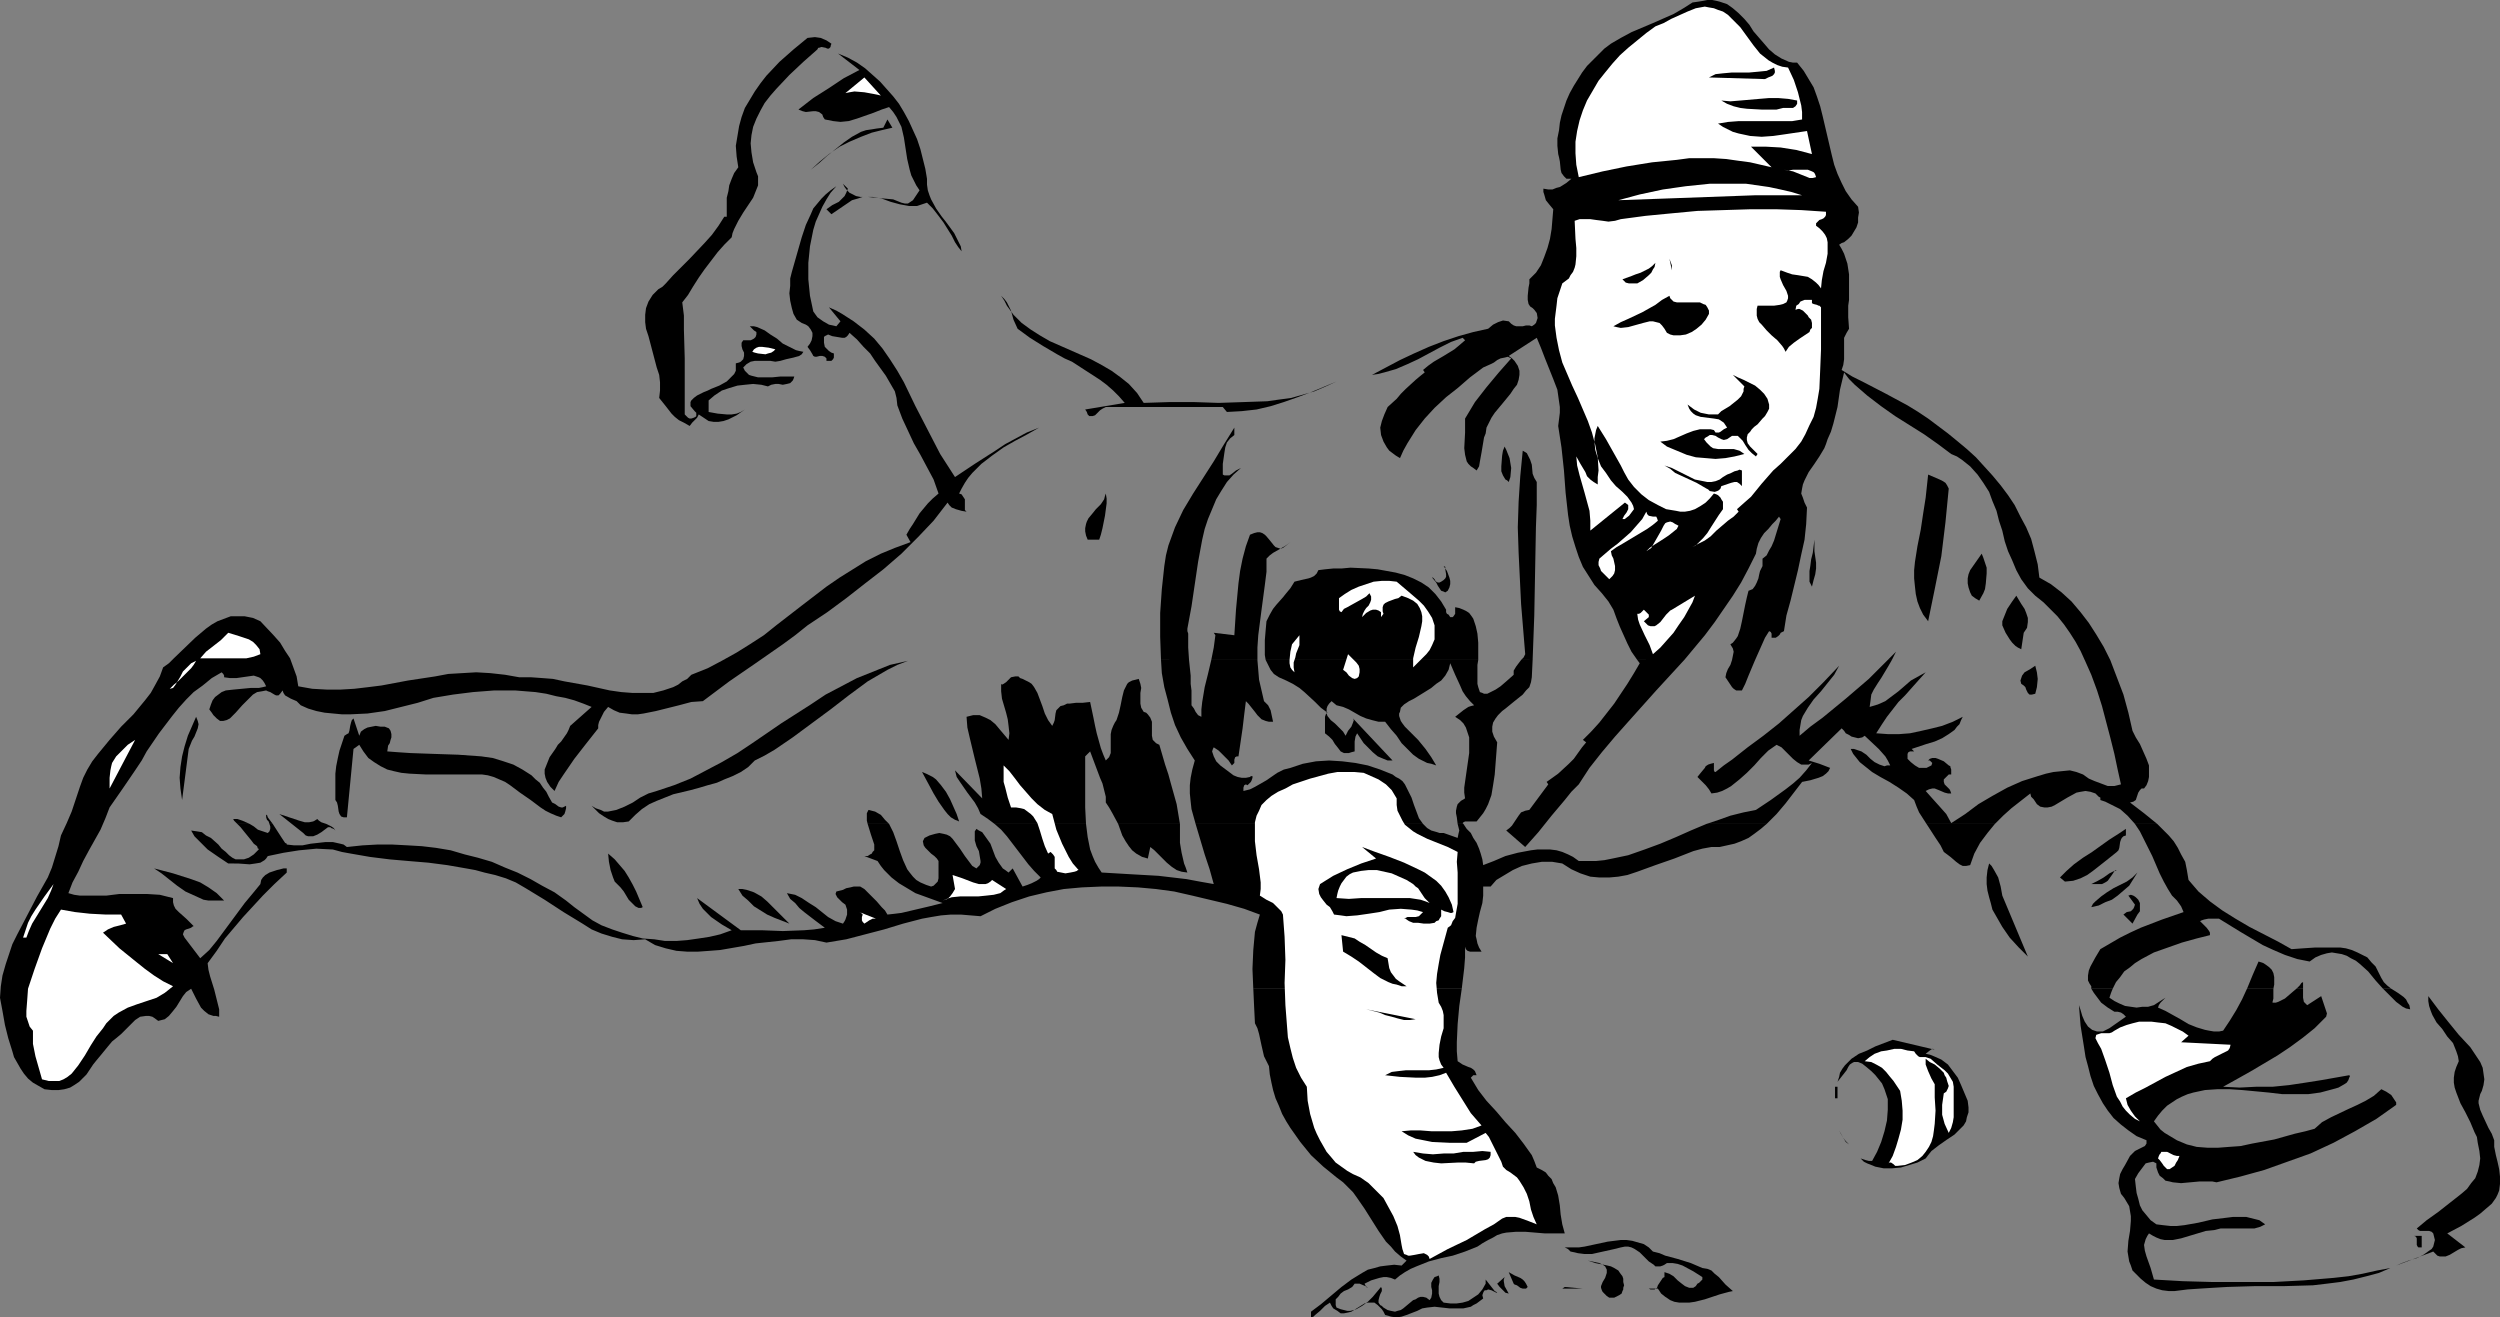 <?xml version="1.0" encoding="UTF-8" standalone="no"?>
<svg
   version="1.0"
   width="129.724mm"
   height="68.362mm"
   id="svg101"
   sodipodi:docname="Baseball - Player 02.wmf"
   xmlns:inkscape="http://www.inkscape.org/namespaces/inkscape"
   xmlns:sodipodi="http://sodipodi.sourceforge.net/DTD/sodipodi-0.dtd"
   xmlns="http://www.w3.org/2000/svg"
   xmlns:svg="http://www.w3.org/2000/svg">
  <rect width="100%" height="100%" fill="#808080" stroke="none"/>
  <sodipodi:namedview
     id="namedview101"
     pagecolor="#ffffff"
     bordercolor="#000000"
     borderopacity="0.25"
     inkscape:showpageshadow="2"
     inkscape:pageopacity="0.0"
     inkscape:pagecheckerboard="0"
     inkscape:deskcolor="#d1d1d1"
     inkscape:document-units="mm" />
  <defs
     id="defs1">
    <pattern
       id="WMFhbasepattern"
       patternUnits="userSpaceOnUse"
       width="6"
       height="6"
       x="0"
       y="0" />
  </defs>
  <path
     style="fill:#000000;fill-opacity:1;fill-rule:evenodd;stroke:none"
     d="m 286.678,193.903 -0.485,3.393 -0.323,3.555 -0.162,3.555 v 1.777 l 0.162,1.939 0.485,0.323 0.485,0.323 1.131,0.485 0.485,0.162 0.485,0.323 0.323,0.323 0.323,0.808 h -0.323 -0.323 l -0.162,0.162 -0.323,0.323 1.454,2.424 1.616,2.101 1.939,2.101 1.778,2.101 1.939,2.101 1.616,2.101 0.808,1.131 0.808,1.131 0.485,1.131 0.485,1.293 0.97,0.485 0.808,0.485 0.485,0.646 0.646,0.646 0.323,0.808 0.485,0.808 0.485,1.616 0.323,1.939 0.162,1.777 0.323,1.939 0.485,1.777 h -1.939 -1.939 l -3.878,-0.323 h -1.778 l -1.939,0.162 -0.808,0.162 -0.97,0.323 -0.808,0.485 -0.97,0.485 -1.131,0.646 -0.97,0.646 -2.424,0.97 -2.424,0.808 -2.262,0.485 -2.424,0.646 -2.424,0.97 -1.131,0.485 -1.131,0.646 -0.97,0.646 -0.97,0.808 -0.808,-0.323 -0.808,-0.162 h -0.646 l -0.808,0.162 -1.616,0.485 -1.293,0.646 0.323,0.646 0.323,0.162 v 0 l -0.162,-0.162 -0.323,-0.162 -1.131,-0.485 h -0.485 -0.485 l -0.485,0.646 -0.808,0.485 -0.808,0.323 -0.646,0.485 -0.485,0.646 -0.485,0.485 v 0.485 0.323 0.323 l 0.162,0.485 0.808,0.323 0.646,0.162 0.646,0.162 h 0.646 l 1.131,-0.323 1.131,-0.646 1.131,-0.808 0.97,-0.97 0.808,-0.97 0.808,-0.97 0.162,0.323 v 0.485 l -0.323,0.646 -0.162,0.485 -0.162,0.646 v 0.485 l 0.323,0.485 0.323,0.162 0.323,0.323 0.808,0.485 0.646,0.162 0.808,0.162 0.485,-0.162 0.646,-0.162 0.485,-0.323 1.939,-1.616 0.485,-0.162 0.485,-0.323 0.485,-0.162 h 0.485 l 0.646,0.162 0.646,0.485 0.323,-0.485 0.162,-0.808 v -0.646 l -0.162,-0.646 v -0.808 l 0.323,-0.646 0.323,-0.485 0.485,-0.162 0.323,-0.162 0.162,0.646 v 0.646 l -0.162,0.808 v 1.454 l 0.162,0.646 0.323,0.646 0.485,0.485 1.293,0.162 h 1.293 l 1.131,-0.162 1.131,-0.323 0.97,-0.646 0.97,-0.646 0.808,-0.97 0.646,-1.131 v -0.808 l 1.778,2.262 0.323,0.162 0.162,0.162 v 0 h -0.162 l -0.323,-0.162 -0.646,-0.323 -0.646,-0.162 -0.323,0.162 h -0.323 l -0.162,0.162 -0.162,0.323 -0.162,0.485 0.162,0.646 -0.646,0.485 -0.646,0.485 -0.646,0.323 -0.485,0.323 -1.454,0.323 h -1.293 -1.454 l -1.454,-0.162 -1.454,-0.162 -1.454,0.162 -0.97,0.162 -0.97,0.485 -2.101,0.808 -0.97,0.323 -0.97,0.162 -1.131,-0.162 -0.485,-0.162 -0.646,-0.162 -0.323,-0.646 -0.323,-0.485 -0.808,-0.808 -0.646,-0.485 h -0.646 -0.646 l -0.646,0.162 -1.293,0.808 -1.293,0.808 -0.646,0.162 -0.808,0.162 h -0.646 l -0.646,-0.485 -0.808,-0.485 -0.323,-0.485 -0.323,-0.646 -0.485,0.323 -0.485,0.323 -0.97,0.97 -0.97,0.808 -0.323,0.323 -0.485,0.162 v -1.131 l 1.939,-1.454 4.04,-3.393 1.939,-1.454 2.101,-1.293 1.131,-0.646 1.293,-0.323 1.131,-0.323 1.293,-0.162 1.454,-0.162 1.454,0.162 0.97,-0.97 -1.131,-0.808 -1.131,-0.97 -0.808,-0.97 -0.97,-0.97 -1.454,-2.101 -2.747,-4.363 -1.454,-2.101 -0.808,-1.131 -0.97,-0.97 -0.97,-0.97 -1.293,-0.97 -2.586,-2.101 -2.424,-2.262 -2.101,-2.585 -1.939,-2.747 -0.808,-1.293 -0.808,-1.454 -0.646,-1.616 -0.646,-1.454 -0.485,-1.616 -0.323,-1.454 -0.323,-1.616 -0.162,-1.616 -0.485,-0.97 -0.485,-0.97 -0.485,-2.101 -0.485,-2.262 -0.323,-1.131 -0.485,-0.97 -0.162,-3.232 -0.162,-3.555 z"
     id="path1" />
  <path
     style="fill:#000000;fill-opacity:1;fill-rule:evenodd;stroke:none"
     d="m 451.671,193.903 v 0.97 0.808 l 0.162,0.808 0.323,0.323 0.323,0.323 2.747,-1.777 0.323,0.97 0.323,0.97 0.323,0.97 0.162,0.485 -0.162,0.646 -2.262,2.262 -2.424,1.939 -2.424,1.777 -2.424,1.616 -5.171,3.07 -2.586,1.454 -2.909,1.616 3.232,0.162 3.232,-0.162 h 3.232 l 3.232,-0.323 3.232,-0.485 3.07,-0.485 2.747,-0.485 2.747,-0.485 0.162,0.162 -0.162,0.323 -0.162,0.485 -0.323,0.485 -0.485,0.323 -1.131,0.646 -1.131,0.323 -2.424,0.646 -2.424,0.323 h -2.586 -2.424 l -2.747,-0.323 -5.171,-0.485 -2.424,-0.162 h -2.424 l -2.424,0.162 -2.262,0.485 -1.131,0.323 -1.131,0.485 -0.97,0.485 -0.97,0.646 -0.97,0.646 -0.97,0.97 -0.808,0.97 -0.808,1.131 0.646,0.808 0.646,0.808 0.808,0.646 0.808,0.485 1.616,0.97 1.939,0.808 1.939,0.485 2.101,0.162 h 2.101 l 2.101,-0.162 2.262,-0.162 2.262,-0.485 4.363,-0.808 4.04,-1.131 2.101,-0.485 1.778,-0.485 1.454,-1.293 1.778,-0.97 3.394,-1.616 1.778,-0.808 1.616,-0.808 1.616,-0.97 1.454,-1.293 0.97,0.485 0.97,0.646 0.323,0.485 0.323,0.485 0.323,0.485 v 0.485 l -3.878,2.747 -4.202,2.424 -4.202,2.262 -4.525,2.101 -4.525,1.616 -4.525,1.616 -4.686,1.293 -4.686,1.131 -0.808,-0.162 h -0.808 -1.778 l -1.778,0.162 -1.778,0.162 -1.616,-0.162 -0.646,-0.162 -0.808,-0.162 -0.485,-0.485 -0.646,-0.485 -0.323,-0.646 -0.323,-0.97 v -0.808 l -0.646,-0.323 -0.808,0.162 -0.646,0.162 -0.485,0.646 -0.485,0.646 -0.485,0.646 -0.646,1.131 0.162,1.454 0.162,1.293 0.323,1.131 0.323,1.293 0.485,0.97 0.808,0.97 0.808,0.97 1.131,0.808 1.293,0.162 1.454,0.162 h 1.293 l 1.454,-0.162 2.747,-0.485 2.747,-0.646 2.747,-0.323 1.293,-0.162 h 1.293 1.293 l 1.293,0.323 1.293,0.323 1.131,0.808 -0.97,0.485 -1.131,0.323 h -1.293 -1.293 -1.454 -1.293 -1.293 l -1.293,0.323 -1.616,0.162 -1.616,0.485 -3.232,0.97 -1.616,0.323 h -1.616 l -0.808,-0.162 -0.808,-0.323 -0.646,-0.323 -0.808,-0.485 -0.323,0.485 -0.323,0.646 -0.323,1.131 0.162,1.131 0.323,1.131 0.808,2.262 0.323,1.131 0.323,1.131 5.656,0.323 5.818,0.162 h 5.979 5.979 l 5.979,-0.323 5.818,-0.485 2.909,-0.323 2.747,-0.485 2.909,-0.646 2.586,-0.485 -2.262,0.97 -2.424,0.646 -2.586,0.646 -2.586,0.485 -2.586,0.323 -2.747,0.323 -5.656,0.162 h -5.656 l -5.494,0.162 -2.747,0.162 -2.586,0.162 -2.424,0.162 -2.586,0.323 h -1.131 l -1.293,-0.162 -1.131,-0.323 -1.131,-0.485 -0.97,-0.646 -0.97,-0.808 -0.808,-0.808 -0.808,-0.808 -0.323,-0.97 -0.323,-0.808 -0.162,-0.97 -0.162,-0.97 0.162,-2.101 0.323,-1.939 0.162,-1.939 v -0.97 l -0.162,-0.97 -0.162,-0.97 -0.485,-0.808 -0.485,-0.808 -0.646,-0.808 -0.323,-1.131 -0.162,-0.97 0.162,-0.97 0.162,-0.808 0.485,-0.97 0.485,-0.808 0.97,-1.777 0.485,-0.485 0.485,-0.485 0.97,-0.485 0.646,-0.323 0.323,-0.162 0.323,-0.485 v -0.646 l -1.939,-0.808 -1.616,-1.131 -1.454,-1.131 -1.454,-1.293 -1.131,-1.454 -0.97,-1.454 -0.97,-1.777 -0.808,-1.616 -0.646,-1.939 -0.485,-1.939 -0.485,-1.777 -0.323,-2.101 -0.646,-4.04 -0.323,-4.04 0.323,0.97 0.323,1.131 0.485,1.131 0.646,0.97 0.808,0.646 0.485,0.162 0.485,0.162 h 0.646 0.485 l 0.646,-0.323 0.646,-0.323 3.232,-2.262 -0.485,-0.485 -0.485,-0.323 -0.646,-0.162 h -0.646 l -1.293,-0.808 -1.293,-0.97 -0.97,-1.293 -0.485,-0.646 -0.485,-0.808 h 4.202 l -0.323,0.808 -0.323,0.97 0.97,0.646 0.97,0.485 1.131,0.485 1.131,0.162 1.131,0.162 1.131,-0.162 h 1.131 l 1.131,-0.323 2.262,-1.454 -0.485,0.485 -0.162,0.162 -0.323,0.323 -0.323,0.485 -0.162,0.485 1.454,0.646 1.454,0.808 1.454,0.808 1.616,0.97 1.616,0.646 1.616,0.485 0.808,0.162 0.97,0.162 h 0.97 l 0.808,-0.162 1.293,-1.939 1.293,-2.101 1.131,-2.101 0.97,-2.101 h 5.171 v 0.97 0.97 l -0.162,0.646 v 0.162 h 0.646 l 0.485,-0.162 1.293,-0.646 1.131,-0.97 1.131,-0.97 z"
     id="path2" />
  <path
     style="fill:#000000;fill-opacity:1;fill-rule:evenodd;stroke:none"
     d="m 468.963,193.903 1.293,0.808 1.131,0.808 0.485,0.485 0.323,0.646 0.323,0.485 0.162,0.808 -0.808,-0.162 -0.646,-0.323 -1.293,-0.97 -1.293,-1.293 -1.293,-1.293 z"
     id="path3" />
  <path
     style="fill:#000000;fill-opacity:1;fill-rule:evenodd;stroke:none"
     d="m 46.541,161.586 -0.323,-0.323 -0.323,-0.323 -0.162,-0.323 v 0 h 0.808 l 0.97,0.323 1.454,0.646 z"
     id="path4" />
  <path
     style="fill:#000000;fill-opacity:1;fill-rule:evenodd;stroke:none"
     d="m 52.843,161.586 -0.162,-0.485 -0.323,-0.323 -0.162,-0.485 v -0.646 0.162 h 0.162 l 0.162,0.485 0.485,0.646 0.485,0.646 z"
     id="path5" />
  <path
     style="fill:#000000;fill-opacity:1;fill-rule:evenodd;stroke:none"
     d="m 170.165,161.586 -0.162,-0.646 v -0.808 -0.646 l 0.323,-0.646 0.646,0.162 0.646,0.162 1.131,0.646 0.808,0.97 0.808,0.808 z"
     id="path6" />
  <path
     style="fill:#000000;fill-opacity:1;fill-rule:evenodd;stroke:none"
     d="m 195.051,161.586 -1.293,-0.97 -1.454,-0.97 -0.485,-1.131 -0.646,-1.131 -1.454,-1.939 -1.454,-2.101 -0.646,-0.97 -0.323,-1.293 5.333,5.494 -0.162,-1.939 -0.323,-1.939 -0.485,-1.939 -0.485,-1.939 -0.97,-4.04 -0.485,-2.101 -0.162,-2.101 0.646,-0.162 0.646,-0.162 h 0.646 0.646 l 1.131,0.485 0.97,0.485 0.97,0.808 0.808,0.97 1.778,2.101 0.162,-1.293 -0.162,-1.454 -0.162,-1.293 -0.323,-1.293 -0.808,-2.747 -0.162,-1.454 v -1.454 l 0.162,0.162 v 0 l 0.323,-0.162 0.485,-0.323 0.485,-0.485 0.485,-0.485 0.808,-0.162 h 0.162 0.485 l 0.323,0.323 0.485,0.162 0.646,0.323 0.646,0.323 0.485,0.323 0.485,0.646 0.646,1.131 0.485,1.293 0.485,1.293 0.485,1.454 0.646,1.293 0.808,1.131 0.323,-0.646 0.162,-0.485 0.162,-1.293 0.162,-0.646 0.323,-0.323 0.485,-0.485 0.646,-0.162 0.646,-0.323 h 0.485 l 1.293,-0.162 h 1.293 l 1.454,-0.162 0.646,3.07 0.323,1.616 0.323,1.454 0.808,2.909 0.485,1.293 0.485,1.131 0.646,-0.646 0.323,-0.808 v -0.808 -2.909 l 0.162,-0.808 0.323,-0.808 0.323,-0.646 0.323,-0.485 0.485,-1.454 0.323,-1.454 0.162,-0.808 0.162,-0.808 0.323,-1.293 0.323,-0.646 0.323,-0.646 0.323,-0.323 0.646,-0.323 0.646,-0.162 0.646,-0.162 0.323,0.97 0.162,0.808 -0.162,0.97 v 2.101 l 0.162,0.808 0.485,0.808 0.485,0.162 0.323,0.323 0.485,0.646 0.323,0.808 v 1.939 0.808 l 0.162,0.808 0.323,0.323 0.323,0.323 0.323,0.162 0.323,0.162 1.131,3.878 0.646,1.939 0.485,1.777 1.131,4.04 0.323,1.939 0.323,1.939 h -12.12 l -1.131,-2.101 -0.646,-1.131 -0.646,-0.97 v -1.131 l -0.323,-1.293 -0.323,-1.293 -0.485,-1.131 -0.97,-2.585 -0.97,-2.585 -0.97,0.97 v 6.625 3.393 l 0.162,3.232 z"
     id="path7" />
  <path
     style="fill:#000000;fill-opacity:1;fill-rule:evenodd;stroke:none"
     d="m 234.481,161.586 -0.808,-2.909 -0.162,-1.454 -0.162,-1.616 v -1.616 l 0.162,-1.454 0.323,-1.616 0.485,-1.777 -1.454,-2.262 -1.293,-2.262 -1.131,-2.424 -0.808,-2.424 -0.646,-2.585 -0.646,-2.424 -0.485,-2.747 -0.162,-2.585 h 5.494 l 0.323,3.07 v 1.616 l 0.162,1.293 v 1.131 0.97 0.646 0.162 l 0.485,0.646 0.323,0.646 0.485,0.646 0.323,0.162 0.323,0.162 v -1.454 l 0.162,-1.454 0.485,-2.909 0.646,-2.585 0.646,-2.747 h 9.05 l 0.162,1.939 0.162,1.939 0.485,2.101 0.485,2.101 0.808,0.808 0.485,0.97 0.485,2.262 h -0.323 -0.485 l -0.646,-0.162 -0.808,-0.323 -0.808,-0.808 -0.485,-0.646 -0.646,-0.808 -0.646,-0.808 -0.485,-0.485 -0.162,1.293 -0.162,1.293 -0.323,2.747 -0.808,5.494 h -0.323 l -0.323,0.162 -0.162,0.485 v 0.646 l -0.162,0.162 -0.323,0.323 -0.646,-0.97 -0.97,-0.97 -0.97,-0.97 -0.97,-0.646 -0.162,0.323 -0.162,0.485 0.162,0.485 0.162,0.485 0.485,0.97 0.808,0.808 1.293,0.97 1.293,0.97 0.808,0.323 0.808,0.162 h 0.808 l 0.808,-0.162 0.162,-0.162 h 0.162 0.162 v 0.323 l -0.162,0.485 -0.162,0.323 -0.323,0.323 -0.323,0.323 -0.323,-0.162 -0.323,0.162 -0.162,0.485 v 0.646 l 1.293,-0.323 0.97,-0.485 2.262,-1.293 2.101,-1.454 1.293,-0.646 1.293,-0.323 2.424,-0.808 2.586,-0.485 2.586,-0.162 2.586,0.162 2.586,0.323 2.424,0.485 2.424,0.808 2.424,0.97 0.646,0.485 0.646,0.323 0.646,0.485 0.485,0.646 0.646,1.293 0.646,1.293 0.485,1.454 0.485,1.293 0.485,1.293 0.808,1.131 z"
     id="path8" />
  <path
     style="fill:#000000;fill-opacity:1;fill-rule:evenodd;stroke:none"
     d="m 285.87,161.586 -0.162,-1.293 -0.162,-0.808 v -0.485 l 0.162,-0.808 0.162,-0.485 0.646,-0.646 0.808,-0.485 -0.162,-1.131 v -0.97 l 0.323,-2.262 0.323,-2.262 0.323,-2.262 v -2.101 -0.97 l -0.323,-0.97 -0.323,-0.97 -0.485,-0.808 -0.646,-0.646 -0.97,-0.646 0.808,-0.646 0.808,-0.646 0.97,-0.646 0.485,-0.162 0.646,-0.162 -0.808,-0.808 -0.808,-0.97 -0.646,-0.97 -0.485,-1.131 -0.97,-2.101 -0.97,-2.262 -0.323,1.293 -0.646,1.131 -0.808,0.97 -0.97,0.646 -0.97,0.808 -1.293,0.808 -2.101,1.293 -0.97,0.485 -0.97,0.646 -0.646,0.646 -0.162,0.808 -0.162,0.323 v 0.485 l 0.162,0.485 0.162,0.485 0.323,0.485 0.485,0.646 0.485,0.485 0.808,0.808 1.293,1.293 1.454,1.777 1.131,1.616 0.97,1.616 -0.97,-0.323 -0.808,-0.162 -1.616,-0.808 -1.131,-0.808 -1.131,-1.131 -1.131,-1.131 -0.97,-1.454 -1.131,-1.293 -1.131,-1.454 h -1.293 l -1.293,-0.323 -1.131,-0.323 -1.131,-0.485 -1.131,-0.646 -1.131,-0.646 -1.131,-0.485 -1.293,-0.323 -0.97,-0.808 -0.485,0.485 -0.323,0.485 -0.162,0.485 v 0.485 0.485 l 0.162,0.485 0.646,0.808 0.808,0.646 0.808,0.808 0.808,0.808 0.485,0.808 0.485,-0.97 0.646,-0.808 0.323,-0.808 0.162,-0.485 -0.162,-0.323 7.757,8.241 h -0.97 l -0.808,-0.323 -1.131,-0.485 -0.97,-0.808 -0.808,-0.808 -0.97,-0.97 -0.646,-0.97 -0.646,-0.97 -0.162,0.323 -0.162,0.323 -0.162,0.97 v 1.939 l -0.646,0.162 -0.485,0.162 h -0.485 -0.485 l -0.646,-0.323 -0.485,-0.646 -0.646,-0.808 -0.485,-0.808 -0.646,-0.646 -0.808,-0.646 v -1.131 -1.131 -0.97 l 0.162,-0.485 0.323,-0.323 -1.293,-0.97 -1.131,-1.131 -2.101,-1.939 -0.97,-0.808 -1.293,-0.808 -1.293,-0.646 -1.454,-0.646 -0.97,-0.646 -0.646,-0.808 -0.485,-0.97 -0.485,-0.97 h 41.693 l -0.162,0.97 v 0.97 1.939 0.808 l 0.162,0.646 0.162,0.485 0.162,0.485 0.485,0.162 0.323,0.162 h 0.646 l 0.646,-0.323 0.97,-0.485 0.97,-0.646 1.131,-0.97 1.454,-1.293 v -0.808 l 0.485,-0.808 0.485,-0.646 0.485,-0.646 h 2.262 l -0.162,3.393 -0.162,0.97 -0.323,0.97 -0.646,0.646 -0.646,0.808 -1.616,1.293 -1.778,1.454 -0.646,0.485 -0.808,0.808 -0.485,0.646 -0.485,0.808 -0.162,0.808 v 0.97 l 0.323,0.97 0.646,1.131 -0.323,4.201 -0.162,2.101 -0.323,2.101 -0.323,1.939 -0.646,1.777 -0.485,0.97 -0.485,0.808 -0.646,0.808 -0.646,0.808 h -0.808 -0.323 -0.485 -0.646 l -0.323,0.162 -0.162,0.162 0.162,0.162 z"
     id="path9" />
  <path
     style="fill:#000000;fill-opacity:1;fill-rule:evenodd;stroke:none"
     d="m 334.673,161.586 2.424,-0.808 2.262,-0.808 2.586,-0.646 2.424,-0.485 2.909,-1.939 2.909,-2.101 1.454,-1.131 1.293,-1.131 1.293,-1.454 1.131,-1.454 -0.646,0.323 h -0.485 -0.646 -0.323 l -0.808,-0.485 -0.808,-0.646 -1.454,-1.454 -0.808,-0.808 -0.97,-0.485 -1.616,1.131 -1.454,1.454 -1.293,1.454 -1.454,1.454 -1.454,1.293 -1.616,1.293 -0.808,0.485 -0.97,0.485 -0.97,0.323 -1.131,0.162 -0.485,-0.808 -0.646,-0.808 -0.808,-0.808 -0.808,-0.808 0.646,-0.808 0.808,-0.97 0.162,-0.323 0.485,-0.323 0.485,-0.162 0.646,-0.162 v 0.485 0.485 0.485 l 0.162,0.323 h 0.162 l 1.616,-1.293 1.616,-1.131 3.07,-2.424 3.07,-2.262 3.07,-2.424 2.909,-2.585 2.909,-2.585 2.909,-2.909 3.07,-3.232 -0.97,1.777 -1.293,1.616 -1.293,1.616 -1.454,1.616 -1.131,1.616 -0.97,1.616 -0.323,0.808 -0.162,0.97 -0.162,0.97 v 1.131 l 2.101,-1.777 2.424,-1.777 4.525,-3.716 2.262,-1.939 2.262,-1.939 1.939,-1.939 1.778,-1.777 h 0.808 l -0.646,1.131 -1.454,2.424 -0.646,0.97 -0.808,1.293 -0.485,0.97 -0.162,1.293 -0.162,1.131 1.616,-0.485 1.454,-0.646 1.293,-0.97 1.293,-0.97 2.424,-2.101 1.454,-0.808 1.454,-0.808 -1.454,1.616 -1.293,1.454 -1.293,1.454 -1.293,1.293 -2.262,2.909 -0.97,1.454 -1.131,1.777 2.262,0.162 h 2.262 l 2.101,-0.162 2.262,-0.485 2.101,-0.485 1.939,-0.485 2.101,-0.808 1.939,-0.97 -0.323,0.646 -0.323,0.808 -0.485,0.485 -0.485,0.646 -1.131,0.808 -1.293,0.808 -1.454,0.646 -1.616,0.485 -2.909,0.97 0.485,0.485 h -0.808 l -0.323,0.162 -0.162,0.323 v 0.485 0.485 l 0.323,0.323 0.323,0.323 0.808,0.646 0.808,0.485 h 1.454 l 0.646,-0.323 0.323,-0.162 0.162,-0.485 -0.323,-0.323 -0.162,-0.162 h -0.323 l 0.323,-0.323 0.485,-0.162 h 0.646 l 0.485,0.162 1.131,0.485 0.97,0.808 0.323,0.162 v 0.162 l 0.162,0.485 v 0.97 h -0.162 -0.323 l -0.323,0.323 -0.323,0.323 -0.323,0.323 v 0.485 l 0.162,0.485 0.485,0.485 0.485,0.485 0.162,0.323 0.162,0.485 h -0.646 l -0.646,-0.162 -1.131,-0.485 -0.808,-0.323 h -0.485 l -0.646,0.162 -0.646,0.323 1.293,1.454 1.454,1.616 1.293,1.454 0.97,1.777 2.747,-1.777 2.586,-1.939 2.747,-1.616 2.909,-1.616 2.909,-1.293 3.07,-0.97 1.616,-0.485 1.454,-0.323 1.616,-0.162 1.616,-0.162 1.293,0.323 1.293,0.485 1.131,0.808 1.131,0.485 1.293,0.485 1.293,0.485 h 1.293 l 0.646,-0.162 0.646,-0.162 -0.646,-2.909 -0.646,-3.07 -0.808,-3.232 -0.808,-3.07 -0.808,-3.07 -0.97,-3.07 -1.131,-3.07 -1.293,-2.909 h 5.01 l 1.293,3.393 1.293,3.393 0.97,3.555 0.808,3.555 0.646,1.293 0.808,1.293 0.646,1.454 0.646,1.454 0.485,1.293 v 1.454 0.808 l -0.162,0.808 -0.323,0.808 -0.485,0.646 h -0.485 l -0.323,0.323 -0.323,0.485 -0.162,0.485 -0.162,0.485 -0.162,0.485 -0.485,0.323 -0.646,0.162 2.747,2.101 2.586,2.101 h -4.363 l -1.454,-1.616 -1.454,-1.293 -0.97,-0.485 -0.97,-0.485 -0.97,-0.485 -0.97,-0.323 v -0.485 l -0.323,-0.162 -0.323,-0.323 -0.323,-0.323 -0.97,-0.323 -0.97,-0.162 -0.97,0.162 -0.808,0.162 -1.778,0.97 -0.808,0.485 -0.808,0.485 -0.808,0.485 -0.646,0.323 -0.808,0.162 h -0.646 l -0.808,-0.162 -0.646,-0.485 -0.646,-0.97 -0.485,-0.485 -0.162,-0.646 -3.717,2.909 -1.616,1.454 -1.616,1.616 h -13.413 l -1.454,-2.262 -0.485,-1.131 -0.485,-1.293 -1.454,-1.293 -1.616,-1.131 -1.778,-1.131 -1.778,-0.97 -1.616,-0.97 -1.616,-1.293 -0.808,-0.646 -0.646,-0.808 -0.646,-0.808 -0.485,-0.97 h 0.646 l 0.485,0.162 0.97,0.323 0.97,0.646 0.808,0.808 0.808,0.646 0.97,0.485 0.485,0.162 0.485,0.162 0.485,-0.162 h 0.646 l -0.485,-0.97 -0.485,-0.808 -1.293,-1.454 -2.747,-2.585 -0.485,0.323 -0.808,0.162 -0.646,-0.162 -0.646,-0.162 -0.485,-0.323 -0.646,-0.323 -0.323,-0.485 -0.485,-0.485 -6.464,6.302 2.101,0.646 2.101,0.808 -0.323,0.646 -0.485,0.485 -0.646,0.485 -0.808,0.323 -1.616,0.485 -1.616,0.323 -1.616,2.101 -1.616,2.101 -1.778,2.101 -1.939,1.939 z"
     id="path10" />
  <path
     style="fill:#000000;fill-opacity:1;fill-rule:evenodd;stroke:none"
     d="m 346.47,161.586 -1.131,0.97 -1.293,0.97 -1.131,0.808 -1.454,0.646 -1.293,0.485 -1.454,0.323 -1.454,0.323 h -1.616 l -1.778,0.323 -1.778,0.485 -3.717,1.454 -3.717,1.293 -3.555,1.293 -1.939,0.646 -1.778,0.323 -1.778,0.162 h -1.939 l -1.778,-0.162 -1.939,-0.646 -1.778,-0.808 -1.778,-1.131 -1.939,-0.323 h -2.101 l -1.939,0.323 -1.939,0.485 -1.778,0.808 -1.616,0.97 -1.616,0.97 -1.131,1.293 h -1.454 v 1.777 l -0.162,1.454 -0.485,1.777 -0.323,1.454 -0.323,1.616 -0.162,1.616 0.162,0.646 0.162,0.808 0.323,0.808 0.485,0.808 h -0.97 -0.485 -0.485 -0.323 l -0.485,-0.162 -0.323,-0.323 -0.162,-0.485 v 2.101 l -0.162,2.101 -0.485,4.04 h -40.885 l -0.162,-3.878 0.162,-3.716 0.162,-1.777 0.162,-1.777 0.485,-1.777 0.485,-1.616 -3.07,-1.131 -3.394,-0.97 -3.394,-0.808 -3.394,-0.808 -3.555,-0.808 -3.555,-0.485 -3.555,-0.323 -3.717,-0.162 h -3.555 l -3.717,0.162 -3.555,0.323 -3.394,0.646 -3.394,0.808 -3.394,1.131 -3.232,1.293 -2.909,1.454 -1.939,-0.162 -1.939,-0.162 h -1.939 l -1.939,0.162 -1.939,0.323 -1.778,0.323 -3.717,0.97 -3.717,1.131 -3.717,0.97 -3.717,0.97 -1.939,0.323 -1.939,0.323 -2.262,-0.485 -2.262,-0.162 h -2.424 l -2.424,0.323 -4.525,0.485 -2.262,0.485 -4.686,0.808 -2.101,0.162 -2.262,0.162 h -2.101 l -2.101,-0.162 -2.101,-0.485 -2.101,-0.646 -1.939,-1.131 -2.262,0.162 -2.262,-0.162 -1.939,-0.485 -2.101,-0.646 -1.939,-0.808 -1.778,-1.131 -3.717,-2.262 -3.717,-2.424 -3.717,-2.262 -1.939,-1.131 -1.939,-0.808 -2.101,-0.646 -2.101,-0.485 -1.778,-0.485 -1.778,-0.323 -3.717,-0.646 -3.717,-0.485 -3.878,-0.323 -3.717,-0.323 -3.878,-0.485 -3.717,-0.646 -1.778,-0.323 -1.778,-0.485 -3.232,-0.162 -3.394,0.323 -3.07,0.485 -3.07,0.646 -0.323,0.485 -0.323,0.323 -0.808,0.485 -0.97,0.162 -1.131,0.162 -2.262,-0.162 H 44.763 l -1.939,-1.293 -2.101,-1.454 -0.808,-0.808 -0.97,-0.97 -0.808,-0.808 -0.646,-1.131 1.131,0.162 0.97,0.162 0.808,0.646 0.97,0.485 1.454,1.293 0.646,0.808 0.808,0.646 0.646,0.646 0.646,0.485 0.646,0.323 h 0.808 0.808 l 0.97,-0.323 0.97,-0.646 0.485,-0.485 0.485,-0.485 v -0.162 h -0.162 l -0.162,-0.485 -0.646,-0.485 -0.485,-0.646 -1.454,-1.777 -0.646,-0.808 -0.646,-0.646 h 2.424 l 0.808,0.485 0.808,0.646 0.97,0.323 0.97,0.323 0.323,-0.323 0.162,-0.485 v -0.485 l -0.162,-0.485 h 0.646 l 1.778,2.747 0.323,0.485 0.323,0.485 0.323,0.162 v 0.162 l 1.454,0.162 h 1.616 l 1.616,-0.323 1.454,-0.162 1.454,-0.162 h 1.454 l 1.454,0.323 0.646,0.162 0.646,0.485 3.07,-0.323 2.909,-0.162 h 2.909 l 3.07,0.162 2.747,0.162 2.747,0.323 2.909,0.485 2.747,0.808 2.586,0.646 2.747,0.808 2.586,1.131 2.424,0.97 2.586,1.293 2.262,1.293 2.424,1.293 2.262,1.616 1.616,1.293 1.778,1.293 1.778,1.293 1.778,0.97 2.101,0.808 1.939,0.646 2.101,0.646 1.939,0.485 2.262,0.162 2.101,0.323 h 2.262 l 2.101,-0.162 2.262,-0.323 2.101,-0.323 2.101,-0.485 2.262,-0.808 -1.939,-1.131 -2.101,-1.454 -0.808,-0.808 -0.808,-0.808 -0.646,-0.97 -0.485,-1.131 8.565,6.302 h 4.04 l 4.202,0.162 4.202,-0.162 1.939,-0.162 2.101,-0.323 -1.939,-1.454 -2.101,-1.616 -0.97,-0.808 -0.808,-0.97 -0.97,-0.808 -0.646,-1.131 0.808,0.162 0.808,0.162 1.293,0.646 1.454,0.97 1.293,0.808 2.424,1.939 1.454,0.808 1.454,0.485 0.323,-0.485 0.162,-0.323 0.323,-0.97 v -0.97 l -0.323,-0.97 -0.646,-0.485 -0.646,-0.646 -0.323,-0.323 -0.162,-0.323 -0.162,-0.323 0.162,-0.485 0.646,-0.162 0.646,-0.162 0.646,-0.323 0.808,-0.162 0.646,-0.162 h 0.646 0.646 l 0.808,0.485 0.646,0.646 0.646,0.646 1.131,1.131 0.97,1.131 0.646,0.646 0.485,0.808 1.454,-0.162 1.293,-0.162 2.747,-0.646 2.747,-0.646 2.586,-0.646 -1.778,-0.646 -1.778,-0.646 -1.778,-0.646 -1.616,-0.97 -1.616,-0.97 -1.454,-1.131 -1.454,-1.454 -0.646,-0.808 -0.646,-0.97 -2.586,-0.97 h 0.646 l 0.485,-0.323 0.323,-0.162 0.162,-0.323 0.323,-0.323 v -0.323 -0.808 l -0.323,-0.97 -0.323,-0.97 -0.646,-2.101 h 4.202 l 0.808,1.616 0.646,1.777 0.646,1.939 0.646,1.777 0.808,1.777 0.485,0.646 0.646,0.808 0.646,0.646 0.808,0.485 1.131,0.485 0.97,0.323 0.485,-0.162 0.323,-0.323 0.485,-0.485 0.162,-0.646 v -0.646 -1.454 -0.646 -0.646 l -0.323,-0.485 -0.485,-0.485 -0.646,-0.485 -0.485,-0.485 -0.646,-0.646 -0.323,-0.485 -0.162,-0.808 0.162,-0.323 0.162,-0.323 0.97,-0.485 1.131,-0.323 0.808,-0.162 0.808,0.162 0.646,0.162 0.646,0.323 0.485,0.485 0.485,0.646 0.97,1.293 0.97,1.454 0.97,1.293 0.485,0.646 0.808,0.485 0.323,-0.323 0.323,-0.323 0.162,-0.485 v -0.323 l -0.162,-0.97 -0.162,-0.97 -0.485,-0.97 -0.323,-1.131 v -1.131 -0.646 l 0.323,-0.485 0.485,0.323 0.646,0.323 0.808,1.131 0.808,1.131 0.485,1.293 0.485,1.293 0.646,1.131 0.808,1.131 0.485,0.323 0.646,0.485 0.808,-0.808 1.939,3.555 0.97,-0.323 0.808,-0.323 0.97,-0.485 0.485,-0.323 0.323,-0.323 -1.293,-1.293 -1.131,-1.293 -2.101,-2.747 -2.101,-2.747 -1.131,-1.293 -1.293,-1.131 h 17.938 l 0.323,2.585 0.485,2.424 0.485,1.293 0.485,1.131 0.646,1.131 0.646,0.97 5.494,0.323 5.656,0.323 5.494,0.646 2.586,0.485 2.747,0.485 -0.808,-2.909 -0.97,-2.909 -1.778,-5.979 h 44.602 l 0.808,0.808 0.808,0.485 1.131,0.323 0.485,0.162 h 0.808 l 2.747,0.97 0.162,-0.808 0.162,-0.646 -0.323,-1.293 h 1.131 l 0.646,0.97 0.808,0.808 0.485,0.97 0.646,0.97 0.485,1.131 0.323,0.97 0.323,1.131 0.162,1.131 2.101,-0.808 2.262,-0.97 2.424,-0.646 2.586,-0.485 1.293,-0.162 h 1.131 1.293 l 1.293,0.162 1.131,0.323 1.131,0.485 0.97,0.485 1.131,0.808 h 1.616 1.778 l 1.616,-0.162 1.616,-0.323 3.07,-0.646 3.232,-1.131 3.07,-1.131 3.07,-1.293 2.909,-1.293 3.07,-1.293 z"
     id="path11" />
  <path
     style="fill:#000000;fill-opacity:1;fill-rule:evenodd;stroke:none"
     d="m 231.411,161.586 v 0.97 0.808 1.939 l 0.323,1.939 0.485,2.101 0.323,0.808 0.323,0.97 -1.131,-0.162 -0.97,-0.323 -0.97,-0.646 -0.97,-0.808 -1.616,-1.616 -0.808,-0.808 -0.808,-0.646 -0.485,2.262 -1.131,-0.323 -1.131,-0.646 -0.808,-0.646 -0.646,-0.808 -0.646,-0.97 -0.646,-1.131 -0.808,-2.262 z"
     id="path12" />
  <path
     style="fill:#000000;fill-opacity:1;fill-rule:evenodd;stroke:none"
     d="m 391.233,161.586 -1.454,1.777 -1.454,1.939 -1.131,2.101 -0.808,2.262 -0.808,0.162 h -0.646 l -0.646,-0.323 -0.646,-0.485 -1.131,-0.97 -0.646,-0.485 -0.646,-0.485 -0.646,-1.293 -0.97,-1.454 -1.778,-2.747 z"
     id="path13" />
  <path
     style="fill:#000000;fill-opacity:1;fill-rule:evenodd;stroke:none"
     d="m 423.068,161.586 1.131,1.131 1.131,1.131 0.97,1.131 0.808,1.293 0.646,1.293 0.808,1.454 0.323,1.616 0.323,1.939 0.97,1.131 0.97,1.131 1.131,0.97 1.131,0.97 2.424,1.777 2.586,1.616 2.747,1.616 5.656,2.909 2.586,1.454 2.262,-0.162 2.424,-0.162 h 2.424 2.424 l 1.131,0.162 1.131,0.323 1.131,0.485 0.97,0.485 0.97,0.485 0.808,0.97 0.808,0.808 0.646,1.293 0.485,0.97 0.485,0.808 0.646,0.646 0.808,0.646 h -1.616 l -1.454,-1.616 -1.454,-1.777 -1.616,-1.454 -0.808,-0.646 -0.97,-0.485 -0.808,-0.485 -0.97,-0.323 -0.97,-0.162 -0.97,-0.162 -0.97,0.162 -1.131,0.323 -1.131,0.485 -1.131,0.808 -2.424,-0.485 -2.424,-0.808 -2.262,-0.97 -2.101,-0.97 -4.363,-2.585 -4.202,-2.585 h -2.101 l -0.808,0.162 -0.485,0.162 -0.323,0.162 0.646,0.646 0.646,0.646 0.485,0.646 0.162,0.323 v 0.485 l -2.586,0.646 -2.909,0.808 -2.747,0.97 -2.747,0.97 -2.424,1.293 -1.293,0.808 -0.97,0.808 -1.131,0.808 -0.808,1.131 -0.808,0.97 -0.646,1.293 h -4.202 v -0.485 l -0.323,-0.485 -0.323,-0.646 v -0.97 l 0.162,-0.97 0.323,-0.808 0.97,-1.777 0.485,-0.808 0.485,-0.808 1.939,-1.131 1.939,-1.131 1.939,-0.97 2.101,-0.97 4.202,-1.616 4.202,-1.454 -0.485,-1.131 -0.808,-1.131 -0.97,-0.97 -0.808,-1.293 -0.808,-1.454 -0.808,-1.616 -1.454,-3.393 -1.616,-3.232 -0.808,-1.616 -0.97,-1.454 z"
     id="path14" />
  <path
     style="fill:#000000;fill-opacity:1;fill-rule:evenodd;stroke:none"
     d="m 440.683,193.903 1.131,-2.747 1.131,-2.585 v 0 l 0.485,0.162 0.485,0.162 0.485,0.323 0.646,0.485 0.485,0.485 0.323,0.646 0.162,0.808 v 0.162 0.485 0.808 l -0.162,0.808 z"
     id="path15" />
  <path
     style="fill:#000000;fill-opacity:1;fill-rule:evenodd;stroke:none"
     d="m 450.379,193.903 0.646,-0.646 0.323,-0.485 0.323,-0.162 v 1.293 z"
     id="path16" />
  <path
     style="fill:#000000;fill-opacity:1;fill-rule:evenodd;stroke:none"
     d="m 330.31,129.43 -5.494,5.979 -5.494,6.14 -2.586,2.909 -2.586,3.07 -2.424,3.07 -2.101,3.232 -1.454,1.454 -1.293,1.616 -2.586,3.07 -2.586,3.232 -1.293,1.454 -1.293,1.454 -3.717,-3.232 0.646,-0.485 0.485,-0.485 0.97,-1.454 0.323,-0.485 0.485,-0.646 0.808,-0.323 0.808,-0.162 3.717,-5.009 -0.323,-0.485 2.262,-1.616 2.101,-1.939 0.97,-0.97 0.808,-1.131 0.808,-1.131 0.808,-0.97 -0.646,-0.485 1.616,-1.616 1.616,-1.777 2.909,-3.716 1.293,-1.939 1.293,-1.939 1.293,-2.101 1.131,-1.939 -0.485,-0.646 z"
     id="path17" />
  <path
     style="fill:#000000;fill-opacity:1;fill-rule:evenodd;stroke:none"
     d="m 344.208,129.43 -1.293,3.07 -0.646,1.616 -0.646,1.293 h -0.646 -0.485 l -0.485,-0.323 -0.323,-0.323 -0.646,-0.97 -0.646,-0.97 0.162,-0.808 0.323,-0.808 0.485,-0.808 0.323,-0.97 z"
     id="path18" />
  <path
     style="fill:#000000;fill-opacity:1;fill-rule:evenodd;stroke:none"
     d="m 227.694,129.43 -0.162,-4.524 v -4.686 l 0.323,-4.686 0.485,-4.524 0.323,-2.101 0.485,-1.939 0.646,-1.777 0.646,-1.777 1.616,-3.393 1.939,-3.232 4.04,-6.302 1.939,-3.232 2.101,-3.393 v 1.454 l -0.808,0.646 -0.646,0.808 -0.323,0.97 -0.162,0.97 -0.323,2.262 v 2.101 l 0.323,0.162 h 0.485 0.485 l 0.485,-0.323 0.808,-0.646 0.97,-0.485 -1.454,1.293 -1.293,1.454 -1.131,1.777 -0.97,1.616 -0.808,1.939 -0.808,1.939 -0.646,1.939 -0.485,2.101 -0.808,4.363 -0.646,4.363 -0.646,4.363 -0.808,4.363 v 0.485 l 0.162,0.485 v 0.808 0.97 0.97 l 0.162,2.424 z"
     id="path19" />
  <path
     style="fill:#000000;fill-opacity:1;fill-rule:evenodd;stroke:none"
     d="m 237.552,129.43 0.485,-2.424 0.323,-2.424 -0.323,-0.485 4.04,0.485 0.323,-5.009 0.485,-5.171 0.323,-2.424 0.485,-2.424 0.646,-2.424 0.808,-2.262 0.808,-0.323 0.646,-0.162 h 0.485 l 0.485,0.162 0.485,0.323 0.323,0.323 0.808,0.97 0.646,0.808 0.323,0.323 0.485,0.162 0.485,0.162 0.485,-0.162 0.646,-0.485 0.808,-0.646 -0.646,0.485 -0.485,0.323 -1.131,0.646 -1.131,0.646 -0.646,0.485 -0.646,0.646 v 2.585 l -0.323,2.585 -0.646,4.848 -0.646,5.009 -0.162,2.424 v 2.424 z"
     id="path20" />
  <path
     style="fill:#000000;fill-opacity:1;fill-rule:evenodd;stroke:none"
     d="m 248.217,129.43 -0.162,-0.97 v -0.808 -2.101 l 0.162,-1.939 0.162,-1.777 0.646,-1.293 0.646,-1.131 0.646,-0.808 1.293,-1.454 0.646,-0.808 0.808,-0.97 0.808,-1.293 1.293,-0.323 1.454,-0.323 0.485,-0.162 0.646,-0.323 0.485,-0.485 0.323,-0.646 1.293,-0.162 1.616,-0.162 h 1.616 l 1.778,-0.162 3.555,0.162 1.778,0.162 1.778,0.323 1.778,0.323 1.778,0.485 1.616,0.646 1.616,0.808 1.454,0.97 1.293,1.293 1.131,1.454 0.97,1.616 v 0.162 0.323 l 0.162,0.323 0.323,0.162 0.323,0.485 h 0.485 l 0.162,-0.162 0.323,-0.485 v -1.293 l 0.808,0.162 0.808,0.323 0.646,0.323 0.485,0.323 0.485,0.646 0.323,0.485 0.485,1.454 0.323,1.454 0.162,1.777 v 3.393 z"
     id="path21" />
  <path
     style="fill:#000000;fill-opacity:1;fill-rule:evenodd;stroke:none"
     d="m 298.313,129.43 0.485,-0.485 0.323,-0.646 -0.808,-9.857 -0.485,-10.018 -0.162,-5.009 0.162,-5.009 0.323,-5.009 0.485,-5.009 0.808,0.485 0.323,0.646 0.323,0.646 0.323,0.97 0.162,1.777 0.323,0.808 0.485,0.808 v 4.524 l -0.162,4.363 -0.323,17.29 -0.323,8.726 z"
     id="path22" />
  <path
     style="fill:#000000;fill-opacity:1;fill-rule:evenodd;stroke:none"
     d="m 321.099,129.43 -1.131,-1.616 -0.808,-1.616 -1.454,-3.232 -0.646,-1.616 -0.646,-1.777 -0.97,-1.616 -1.293,-1.616 -1.454,-1.616 -1.131,-1.777 -1.131,-1.777 -0.808,-1.939 -0.646,-1.939 -0.646,-2.101 -0.485,-2.101 -0.323,-2.101 -0.485,-4.363 -0.323,-4.363 -0.485,-4.524 -0.646,-4.201 0.162,-1.293 0.162,-1.293 v -1.131 l -0.162,-1.131 -0.323,-2.262 -0.808,-2.101 -1.616,-4.04 -0.808,-2.101 -0.808,-1.939 -5.494,3.555 0.646,0.485 0.485,0.485 0.646,0.97 0.323,0.97 v 0.808 l -0.162,0.97 -0.323,0.97 -0.646,0.808 -0.646,0.97 -1.454,1.777 -1.616,1.939 -0.646,0.97 -0.485,0.97 -0.485,0.97 -0.162,1.131 -0.323,0.808 -0.162,0.97 -0.323,1.939 -0.323,1.777 -0.162,0.97 -0.485,0.808 -0.646,-0.485 -0.485,-0.323 -0.485,-0.485 -0.323,-0.485 -0.323,-1.293 -0.162,-1.293 0.162,-3.07 v -1.293 -1.454 l 0.97,-1.616 0.97,-1.616 2.262,-2.909 2.424,-2.909 2.424,-2.747 -0.646,-0.323 -0.646,0.162 -0.808,0.162 -0.646,0.323 -0.646,0.485 -0.646,0.323 -1.454,0.646 -2.586,1.939 -2.424,2.101 -2.262,1.777 -2.262,2.101 -1.939,2.101 -1.778,2.262 -1.616,2.585 -0.808,1.454 -0.646,1.454 -0.808,-0.485 -0.646,-0.485 -0.646,-0.485 -0.485,-0.646 -0.646,-1.131 -0.485,-1.293 -0.162,-1.454 0.323,-1.293 0.485,-1.293 0.646,-1.454 1.778,-1.616 0.808,-0.97 0.97,-0.97 1.939,-1.777 0.97,-0.808 0.808,-0.646 -0.323,-0.485 0.97,-0.808 1.131,-0.808 1.939,-1.131 2.101,-1.293 0.97,-0.808 1.131,-0.97 -0.485,-0.485 -2.262,0.808 -2.262,1.131 -2.101,1.131 -2.101,1.131 -2.101,0.97 -2.262,0.97 -2.262,0.646 -1.293,0.323 -1.131,0.162 2.747,-1.454 2.747,-1.454 2.747,-1.293 2.909,-1.293 2.909,-1.131 2.909,-0.97 2.909,-0.808 2.909,-0.646 0.97,-0.808 0.97,-0.485 0.97,-0.323 1.131,0.162 0.485,0.485 0.485,0.323 0.485,0.162 h 1.293 l 0.646,-0.162 h 0.646 l 0.485,0.162 0.485,-0.323 0.323,-0.323 0.162,-0.485 0.162,-0.485 -0.162,-0.97 -0.485,-0.646 -0.323,-0.323 -0.485,-0.323 -0.323,-0.485 -0.162,-0.808 v -0.808 l 0.162,-1.616 0.162,-0.808 v -0.808 l 1.293,-1.293 0.97,-1.454 0.646,-1.616 0.646,-1.777 0.485,-1.777 0.323,-1.939 0.162,-1.939 0.162,-1.939 -0.808,-0.97 -0.646,-0.808 -0.323,-1.131 -0.162,-0.485 v -0.646 l 0.97,0.162 h 0.808 l 0.808,-0.323 0.646,-0.162 1.293,-0.808 0.97,-0.808 h -0.485 -0.485 l -0.485,-0.485 -0.485,-0.646 -0.162,-0.646 -0.162,-1.616 -0.162,-0.808 -0.162,-0.646 -0.162,-1.616 v -1.454 l 0.323,-1.616 0.162,-1.454 0.323,-1.454 0.485,-1.454 0.485,-1.454 0.646,-1.454 0.808,-1.454 0.808,-1.293 0.808,-1.293 0.97,-1.293 1.131,-1.131 1.131,-1.131 1.131,-1.131 1.293,-0.97 1.939,-1.131 2.101,-1.131 4.202,-1.777 4.04,-1.777 1.939,-1.131 1.778,-1.131 1.131,-0.162 0.97,-0.162 L 334.835,0 h 0.97 l 0.808,0.162 0.646,0.162 1.454,0.485 1.131,0.808 1.131,0.97 1.131,1.131 0.97,1.131 0.808,1.293 2.101,2.424 0.97,1.131 1.131,0.97 1.293,0.808 1.454,0.646 0.808,0.162 h 0.808 l 1.293,1.616 0.97,1.616 0.97,1.616 0.646,1.777 0.646,1.939 0.485,1.939 1.778,7.595 0.485,1.939 0.646,1.777 0.808,1.777 0.808,1.616 1.131,1.616 1.293,1.454 0.162,1.131 -0.162,0.97 v 0.97 l -0.323,0.97 -0.485,0.808 -0.485,0.808 -0.646,0.646 -0.808,0.646 -0.485,0.162 -0.485,0.323 0.485,0.808 0.485,0.97 0.323,0.97 0.323,0.97 0.323,2.101 v 1.939 2.101 0.97 l -0.162,1.131 v 2.262 l 0.162,2.262 -0.485,0.808 -0.485,0.97 v 0.97 1.131 1.131 0.97 l -0.162,1.131 -0.323,0.97 2.101,1.293 2.262,1.131 4.363,2.262 4.202,2.262 2.101,1.293 1.939,1.293 3.878,2.909 1.778,1.454 1.939,1.616 1.778,1.616 1.616,1.777 1.616,1.777 1.616,1.939 1.454,1.939 1.293,1.939 1.131,2.262 1.131,2.101 0.97,2.262 0.646,2.424 0.646,2.585 0.323,2.585 2.262,1.293 2.101,1.616 1.939,1.777 1.778,2.101 1.616,2.101 1.454,2.262 1.454,2.424 1.293,2.585 h -5.01 l -0.808,-1.777 -0.97,-1.777 -1.131,-1.777 -1.131,-1.616 -1.293,-1.616 -1.293,-1.293 -1.454,-1.454 -1.616,-1.293 -1.454,-1.454 -1.293,-1.777 -0.97,-1.777 -0.808,-1.939 -0.808,-1.777 -0.646,-1.939 -0.485,-2.101 -0.646,-1.939 -0.485,-1.939 -0.808,-1.939 -0.646,-1.777 -1.131,-1.777 -1.131,-1.616 -1.454,-1.616 -0.808,-0.646 -0.808,-0.646 -0.97,-0.646 -1.131,-0.485 -2.586,-1.939 -2.747,-1.939 -5.656,-3.555 -2.747,-1.939 -2.747,-2.101 -2.424,-2.101 -1.131,-1.131 -0.97,-1.293 -0.808,3.393 -0.485,3.393 -0.808,3.232 -0.485,1.616 -0.646,1.454 -0.323,0.97 -0.323,0.808 -0.97,1.616 -0.97,1.454 -1.131,1.616 -0.808,1.616 -0.323,0.808 -0.162,0.808 -0.162,0.97 0.323,0.808 0.323,0.97 0.485,0.97 -0.162,3.232 -0.323,3.07 -0.646,2.909 -0.646,3.07 -1.454,5.979 -0.808,2.909 -0.485,3.07 -0.646,0.323 -0.162,0.323 -0.323,0.323 -0.485,0.323 h -0.323 -0.485 v -0.808 l -0.162,-0.323 -0.323,-0.162 -0.808,1.293 -0.646,1.454 -1.293,2.909 h -4.525 l 0.162,-0.808 0.162,-0.808 -0.162,-0.646 -0.485,-0.808 0.485,-0.323 0.646,-0.808 0.323,-0.485 0.485,-1.454 0.323,-1.454 0.646,-3.232 0.323,-1.454 0.323,-1.293 0.808,-0.323 0.485,-0.646 0.323,-0.646 0.323,-0.808 0.162,-0.808 0.162,-0.646 0.323,-0.646 0.162,-0.323 v -1.454 l 0.808,-0.646 0.485,-0.97 0.485,-0.808 0.485,-1.131 0.646,-2.101 0.646,-2.101 -0.323,-0.485 -0.646,0.808 -0.646,0.646 -0.808,0.97 -0.808,0.808 -0.646,0.97 -0.485,0.97 -0.323,1.131 -0.162,0.97 -1.454,2.909 -1.454,2.747 -1.616,2.585 -1.778,2.585 -1.778,2.585 -1.939,2.585 -4.04,4.848 z"
     id="path23" />
  <path
     style="fill:#000000;fill-opacity:1;fill-rule:evenodd;stroke:none"
     d="m 370.225,129.43 1.616,-1.616 -0.808,1.616 z"
     id="path24" />
  <path
     style="fill:#ffffff;fill-opacity:1;fill-rule:evenodd;stroke:none"
     d="m 350.672,13.25 1.131,2.424 0.808,2.424 0.323,1.293 0.323,1.293 0.162,1.293 v 1.454 l -1.939,0.323 h -2.101 -8.403 l -2.101,0.162 -1.939,0.323 0.97,0.646 1.939,0.97 1.131,0.323 2.262,0.485 2.262,0.162 2.262,-0.162 2.262,-0.323 4.363,-0.646 0.97,4.524 -3.07,-0.808 -3.07,-0.485 -2.909,-0.162 h -1.616 -1.293 l 4.04,4.04 -2.101,-0.485 -2.101,-0.485 -2.424,-0.323 -2.262,-0.323 -2.424,-0.162 h -2.424 -2.424 l -2.424,0.323 -4.848,0.485 -5.01,0.808 -4.686,0.97 -4.686,1.131 -0.485,-2.424 -0.162,-2.262 v -2.262 l 0.323,-2.101 0.485,-2.101 0.646,-1.939 0.808,-1.939 1.131,-1.939 1.131,-1.939 1.293,-1.616 1.454,-1.777 1.454,-1.616 1.616,-1.454 1.778,-1.454 1.778,-1.454 1.778,-1.293 1.616,-0.646 1.454,-0.808 3.232,-1.454 1.616,-0.646 1.778,-0.323 0.808,0.162 0.97,0.162 0.808,0.323 0.97,0.323 0.97,0.646 0.808,0.808 1.616,1.616 1.293,1.777 1.293,1.777 1.293,1.616 0.808,0.646 0.808,0.646 0.808,0.485 0.97,0.485 0.97,0.323 z"
     id="path25" />
  <path
     style="fill:#000000;fill-opacity:1;fill-rule:evenodd;stroke:none"
     d="m 163.054,8.564 -0.162,0.485 V 9.21 l -0.323,0.323 h -0.323 l -0.323,-0.162 -0.808,-0.162 -0.485,0.162 h -0.162 l -0.162,0.323 -2.747,2.424 -2.747,2.585 -2.586,2.747 -1.131,1.293 -1.131,1.454 -0.808,1.454 -0.808,1.616 -0.646,1.616 -0.323,1.616 -0.162,1.616 0.162,1.777 0.323,1.939 0.646,1.939 0.323,0.808 v 0.97 0.808 l -0.323,0.808 -0.646,1.616 -0.97,1.454 -0.97,1.454 -0.97,1.616 -0.808,1.616 -0.323,0.808 -0.162,0.808 -1.454,1.454 -1.293,1.454 -2.586,3.393 -1.131,1.616 -1.131,1.777 -0.97,1.616 -1.131,1.454 0.323,2.585 v 2.747 l 0.162,5.656 v 10.988 l 0.323,0.323 0.323,0.323 0.323,0.162 h 0.323 l 0.485,-0.162 0.323,-0.162 0.162,-0.162 v -0.323 -0.323 l -0.323,-0.323 -0.808,-0.97 v -0.646 -0.162 l 0.162,-0.323 0.485,-0.485 0.646,-0.485 1.293,-0.646 0.808,-0.323 0.646,-0.323 1.616,-0.646 1.454,-0.808 0.97,-0.97 0.485,-0.485 0.323,-0.646 v -0.646 -0.808 l 0.646,-0.162 0.323,-0.162 0.323,-0.323 0.162,-0.162 0.162,-0.646 v -0.646 l -0.323,-0.646 -0.162,-0.646 v -0.646 l 0.323,-0.485 h 0.808 0.646 l 0.646,-0.323 0.323,-0.323 0.162,-0.485 v -0.485 l -0.485,-0.323 -0.485,-0.485 -0.323,-0.323 h 0.808 l 0.646,0.162 1.454,0.646 1.131,0.808 1.293,0.808 1.131,0.97 1.293,0.646 1.293,0.646 0.646,0.162 0.808,0.162 -0.323,0.485 -0.485,0.323 -1.131,0.323 -1.454,0.323 -1.131,0.323 -0.97,0.162 -0.97,-0.162 h -2.101 -0.97 l -0.808,0.162 -0.808,0.485 -0.323,0.323 -0.323,0.323 0.323,0.646 0.323,0.323 0.485,0.485 0.485,0.162 1.293,0.323 h 1.293 1.454 l 1.616,-0.162 h 1.454 1.293 l -0.162,0.485 -0.162,0.323 -0.485,0.485 -0.646,0.162 -0.808,0.162 -0.808,-0.162 h -0.646 l -0.808,0.162 -0.646,0.323 -1.293,-0.323 -1.616,-0.162 -1.616,0.162 -1.454,0.162 -1.616,0.485 -1.454,0.485 -1.454,0.97 -1.131,0.97 v 2.262 l 1.778,0.323 1.778,0.162 h 0.97 l 0.97,-0.162 0.808,-0.323 0.808,-0.485 -1.616,1.131 -1.616,0.808 -0.97,0.323 -0.97,0.162 h -0.97 l -0.97,-0.162 -1.939,-1.293 -0.323,0.646 -0.485,0.485 -0.485,0.485 -0.485,0.646 -1.131,-0.646 -0.97,-0.485 -0.808,-0.646 -0.646,-0.646 -1.131,-1.454 -1.293,-1.616 0.162,-1.454 v -1.616 l -0.162,-1.454 -0.485,-1.454 -0.808,-3.07 -0.808,-3.07 -0.485,-1.454 -0.162,-1.293 v -1.454 l 0.162,-1.293 0.485,-1.293 0.808,-1.293 0.485,-0.485 0.646,-0.646 0.808,-0.485 0.646,-0.646 1.454,-1.616 1.616,-1.616 1.616,-1.616 2.909,-3.07 1.454,-1.616 1.293,-1.777 1.131,-1.777 h 0.485 v -2.424 -1.293 l 0.323,-1.293 0.162,-1.131 0.485,-1.293 0.485,-1.131 0.808,-1.131 -0.323,-2.101 -0.162,-2.101 0.323,-1.939 0.323,-1.939 0.485,-1.777 0.646,-1.777 0.97,-1.616 0.97,-1.616 1.131,-1.616 1.131,-1.454 2.586,-2.747 2.747,-2.424 2.747,-2.262 1.454,-0.162 1.131,0.162 1.131,0.485 z"
     id="path26" />
  <path
     style="fill:#000000;fill-opacity:1;fill-rule:evenodd;stroke:none"
     d="m 181.8,35.064 v 1.131 l 0.162,1.131 0.323,0.97 0.323,0.808 0.97,1.777 1.131,1.616 0.646,0.808 0.485,0.646 1.293,1.777 0.808,1.616 0.485,0.97 0.162,0.97 -0.646,-0.808 -0.646,-0.97 -0.646,-1.293 -0.808,-1.293 -0.808,-1.293 -0.97,-1.293 -1.131,-1.454 -1.131,-1.131 -0.97,0.323 -0.97,0.323 h -0.808 -0.808 l -1.778,-0.323 -1.778,-0.485 -1.778,-0.646 -1.778,-0.323 h -0.97 -0.97 l -0.97,0.323 -1.131,0.323 -4.04,2.747 -0.97,-0.97 1.131,-0.808 1.293,-0.646 0.485,-0.485 0.646,-0.646 0.323,-0.646 0.323,-0.808 -0.97,-0.97 0.323,0.646 0.485,0.646 0.485,0.485 0.646,0.323 0.646,0.323 0.808,0.162 h 1.454 l 1.616,0.162 1.616,0.162 1.778,0.162 0.808,0.323 0.808,0.323 0.646,0.162 h 0.646 l 0.485,-0.323 0.485,-0.323 0.646,-0.97 0.323,-0.485 0.323,-0.485 -0.646,-0.97 -0.485,-0.97 -0.485,-0.97 -0.323,-1.131 -0.485,-2.101 -0.323,-2.101 -0.323,-2.101 -0.485,-2.101 -0.485,-0.97 -0.485,-0.97 -0.646,-0.97 -0.808,-0.97 -1.454,0.485 -1.616,0.646 -3.232,1.131 -1.616,0.485 -1.616,0.162 -1.454,-0.162 -0.808,-0.162 -0.808,-0.162 -0.323,-0.485 -0.162,-0.485 -0.646,-0.485 -0.646,-0.162 h -0.485 l -1.454,0.162 -0.646,-0.162 -0.808,-0.323 2.909,-2.262 3.07,-1.939 2.909,-1.939 3.07,-1.616 -4.202,-3.232 1.939,0.808 1.778,0.97 1.616,1.131 1.454,1.293 1.454,1.293 1.293,1.454 1.293,1.454 1.131,1.454 0.97,1.616 0.97,1.777 0.808,1.777 0.808,1.777 0.646,1.939 0.485,1.939 0.485,1.939 z"
     id="path27" />
  <path
     style="fill:#000000;fill-opacity:1;fill-rule:evenodd;stroke:none"
     d="m 346.147,15.512 -10.989,-0.323 0.646,-0.323 0.646,-0.323 1.454,-0.162 1.778,-0.162 h 3.394 l 1.778,-0.162 1.616,-0.162 1.454,-0.646 0.162,0.646 v 0.323 l -0.162,0.323 -0.323,0.323 -0.808,0.323 z"
     id="path28" />
  <path
     style="fill:#000000;fill-opacity:1;fill-rule:evenodd;stroke:none"
     d="m 160.307,15.189 -2.262,1.777 z"
     id="path29" />
  <path
     style="fill:#ffffff;fill-opacity:1;fill-rule:evenodd;stroke:none"
     d="m 172.75,18.744 -0.646,-0.162 -0.808,-0.162 -1.778,-0.323 -1.939,-0.162 -0.97,0.162 -0.808,0.162 3.717,-3.07 z"
     id="path30" />
  <path
     style="fill:#000000;fill-opacity:1;fill-rule:evenodd;stroke:none"
     d="m 352.449,19.714 v 0.485 0.162 l -0.323,0.485 -0.485,0.323 h -0.646 -1.293 l -0.646,0.162 -0.646,0.162 h -2.909 l -2.909,-0.162 -1.293,-0.162 -1.293,-0.323 -1.293,-0.485 -1.131,-0.646 1.778,0.162 1.939,-0.162 3.717,-0.323 1.939,-0.162 h 1.778 l 1.939,0.162 z"
     id="path31" />
  <path
     style="fill:#000000;fill-opacity:1;fill-rule:evenodd;stroke:none"
     d="m 175.013,25.046 -2.101,0.485 -1.939,0.485 -2.101,0.808 -2.262,0.97 -1.939,0.97 -2.101,1.454 -1.778,1.454 -1.778,1.616 1.616,-1.293 1.616,-1.454 1.616,-1.293 1.616,-1.293 1.616,-1.131 1.778,-0.97 0.97,-0.323 1.131,-0.162 0.97,-0.162 1.293,-0.162 0.808,-1.616 z"
     id="path32" />
  <path
     style="fill:#ffffff;fill-opacity:1;fill-rule:evenodd;stroke:none"
     d="m 356.166,34.741 -0.646,0.162 h -0.646 l -0.808,-0.323 -0.808,-0.323 -1.616,-0.646 -0.808,-0.162 -0.97,-0.162 0.808,0.162 0.97,-0.162 h 1.939 0.97 l 0.808,0.323 0.323,0.162 0.162,0.162 0.162,0.323 z"
     id="path33" />
  <path
     style="fill:#ffffff;fill-opacity:1;fill-rule:evenodd;stroke:none"
     d="m 353.419,38.296 h -4.686 -4.525 l -8.888,0.323 -8.888,0.323 -4.525,0.162 -4.525,0.162 4.202,-1.131 4.525,-0.97 4.525,-0.646 4.686,-0.485 h 2.424 4.686 l 2.262,0.323 2.262,0.323 2.262,0.485 2.101,0.485 z"
     id="path34" />
  <path
     style="fill:#000000;fill-opacity:1;fill-rule:evenodd;stroke:none"
     d="m 159.499,61.08 0.808,1.131 1.131,0.808 1.131,0.646 1.454,0.323 0.808,-0.97 -2.262,-2.747 1.454,0.646 1.131,0.646 2.262,1.454 2.101,1.616 1.939,1.777 1.616,1.939 1.454,2.101 1.454,2.262 1.293,2.262 2.262,4.686 2.424,4.686 2.424,4.686 1.454,2.262 1.454,2.262 3.878,-2.585 4.04,-2.585 1.939,-1.293 2.101,-1.131 2.101,-1.131 2.424,-0.97 -2.262,1.293 -2.424,1.293 -2.262,1.293 -2.262,1.616 -2.101,1.616 -1.778,1.777 -0.808,0.97 -0.646,0.97 -0.646,1.131 -0.485,0.97 0.485,0.162 0.323,0.485 0.323,0.485 v 0.485 1.131 0.485 l 0.323,0.323 -0.97,-0.162 -1.131,-0.323 -0.808,-0.323 -0.485,-0.485 -0.323,-0.485 -2.747,3.555 -3.07,3.232 -3.232,3.232 -3.555,3.07 -3.555,2.747 -3.717,2.909 -3.717,2.747 -3.878,2.585 -2.424,1.939 -2.424,1.777 -5.333,3.716 -5.171,3.555 -2.586,1.939 -2.586,1.939 -2.262,0.162 -2.424,0.646 -4.525,1.131 -2.424,0.485 -1.131,0.162 h -1.131 l -1.131,-0.162 -1.293,-0.162 -1.131,-0.485 -1.131,-0.646 -0.808,0.97 -0.485,0.97 -0.485,0.97 -0.162,0.646 v 0.646 l -2.424,3.07 -2.262,2.909 -2.101,3.07 -0.97,1.454 -0.808,1.777 -0.808,-0.808 -0.646,-0.97 -0.323,-0.808 -0.162,-0.808 v -0.808 l 0.323,-0.808 0.323,-0.808 0.323,-0.808 1.131,-1.616 0.485,-0.808 0.646,-0.646 1.131,-1.616 0.323,-0.646 0.323,-0.808 4.202,-3.716 -1.616,-0.646 -1.778,-0.646 -1.778,-0.485 -1.778,-0.323 -1.939,-0.485 -2.101,-0.323 -4.04,-0.323 h -4.04 l -4.202,0.323 -3.878,0.485 -3.878,0.646 -3.07,0.97 -3.232,0.808 -3.232,0.808 -3.394,0.485 -3.394,0.162 h -1.616 l -3.394,-0.323 -1.616,-0.323 -1.616,-0.485 -1.454,-0.646 -0.323,-0.323 -0.485,-0.485 -1.131,-0.485 -1.131,-0.646 -0.323,-0.485 -0.162,-0.485 -0.485,0.646 -0.323,0.323 h -0.485 l -0.323,-0.162 -0.808,-0.485 -0.485,-0.162 -0.323,-0.162 -0.808,0.162 -0.97,0.162 -0.808,0.485 -0.646,0.646 -1.454,1.454 -1.293,1.454 -0.646,0.646 -0.485,0.485 -0.646,0.323 -0.646,0.162 h -0.646 l -0.646,-0.485 -0.646,-0.646 -0.323,-0.485 -0.485,-0.646 0.323,-0.97 0.323,-0.808 0.485,-0.646 0.646,-0.485 0.646,-0.485 0.808,-0.323 1.454,-0.162 3.394,-0.323 h 1.616 l 0.808,-0.162 0.646,-0.162 -0.323,-0.646 -0.323,-0.485 -0.485,-0.485 -0.323,-0.162 -0.485,-0.162 -0.485,-0.162 -1.131,0.162 -2.262,0.323 H 45.086 L 43.955,132.824 v -0.323 l -0.162,-0.323 -0.323,-0.323 -1.939,1.131 -1.778,1.454 -1.778,1.293 -1.454,1.454 -1.454,1.616 -1.293,1.616 -2.586,3.393 -2.424,3.555 -0.97,1.777 -1.293,1.939 -2.424,3.555 -2.586,3.716 -0.808,2.101 -0.97,2.262 -2.262,4.04 -1.131,2.101 -0.97,2.101 -1.131,2.101 -0.808,2.101 1.131,0.323 1.131,0.162 h 2.586 2.586 l 2.586,-0.323 h 2.586 2.747 l 2.586,0.162 1.293,0.323 1.293,0.323 v 0.808 l 0.162,0.646 0.323,0.646 0.646,0.646 1.454,1.293 1.454,1.454 -0.323,0.162 -0.162,0.162 -0.485,0.162 -0.485,0.162 -0.323,0.162 -0.162,0.323 -0.162,0.485 0.162,0.323 0.162,0.323 3.07,4.04 1.778,-1.616 1.454,-1.777 2.747,-3.716 2.747,-3.716 1.616,-1.939 1.454,-1.777 0.162,-0.808 0.323,-0.485 0.485,-0.485 0.808,-0.485 1.454,-0.485 1.293,-0.323 h 0.646 v 0.808 l -2.424,2.262 -2.262,2.262 -1.939,2.101 -1.939,2.101 -1.778,2.101 -1.778,2.101 -1.616,2.424 -1.778,2.424 0.162,1.293 0.323,1.293 0.808,2.585 0.646,2.585 0.323,1.293 v 1.454 l -0.646,-0.162 h -0.485 l -0.97,-0.323 -0.808,-0.646 -0.646,-0.646 -0.97,-1.777 -0.485,-0.97 -0.485,-0.97 -0.97,0.646 -0.646,0.808 -1.293,2.101 -0.646,0.808 -0.808,0.97 -0.808,0.646 -0.646,0.162 -0.646,0.162 -0.646,-0.485 -0.485,-0.323 -0.646,-0.162 h -0.646 l -1.131,0.162 -0.97,0.646 -0.97,0.97 -1.778,1.777 -0.97,0.808 -0.808,0.646 -0.808,0.97 -1.454,1.777 -0.808,0.97 -0.646,0.808 -1.293,1.939 -0.808,0.808 -0.646,0.646 -0.97,0.646 -0.808,0.485 -1.131,0.323 -1.131,0.162 h -1.293 l -1.454,-0.162 -1.131,-0.646 -1.131,-0.646 -0.97,-0.808 -0.808,-0.97 -0.646,-0.97 -0.646,-1.131 -0.646,-1.131 -0.323,-1.131 -0.808,-2.585 L 0.97,201.013 0.485,198.266 0,195.681 l 0.162,-2.262 0.323,-2.101 0.646,-2.262 0.646,-1.939 0.646,-1.939 0.97,-1.939 1.939,-3.716 1.939,-3.716 2.101,-3.716 0.808,-1.939 0.646,-2.101 0.646,-2.101 0.485,-2.101 1.131,-2.424 0.97,-2.262 0.808,-2.424 0.808,-2.424 0.646,-1.777 0.808,-1.616 0.97,-1.616 1.131,-1.454 2.262,-2.747 2.262,-2.585 2.424,-2.424 2.262,-2.747 1.131,-1.454 0.808,-1.454 0.97,-1.777 0.646,-1.777 1.131,-0.808 0.97,-0.97 4.202,-4.04 2.101,-1.777 1.131,-0.808 1.131,-0.646 1.293,-0.485 1.293,-0.485 h 1.293 1.454 l 1.616,0.323 1.454,0.646 2.586,2.747 1.293,1.454 0.97,1.616 0.97,1.454 0.646,1.777 0.646,1.777 0.323,1.939 2.747,0.485 2.909,0.162 h 2.586 l 2.747,-0.162 2.747,-0.323 2.586,-0.323 5.171,-0.97 5.333,-0.808 2.586,-0.485 2.747,-0.162 2.747,-0.162 2.747,0.162 2.909,0.323 2.747,0.485 h 2.262 l 2.262,0.162 2.101,0.162 2.262,0.485 4.525,0.808 4.363,0.97 2.262,0.323 2.101,0.162 h 2.101 2.101 l 1.939,-0.485 1.939,-0.646 0.97,-0.485 0.808,-0.646 0.97,-0.485 0.808,-0.808 3.232,-1.293 2.747,-1.454 2.909,-1.616 2.586,-1.616 2.747,-1.777 2.424,-1.939 5.01,-3.878 4.848,-3.716 2.586,-1.777 2.586,-1.616 2.586,-1.616 2.909,-1.454 2.747,-1.131 3.07,-1.131 -0.808,-1.454 0.646,-1.131 0.646,-0.97 1.293,-2.101 1.616,-1.939 0.97,-0.97 1.131,-0.97 -0.97,-2.747 -1.293,-2.424 -1.293,-2.424 -1.293,-2.262 -1.131,-2.424 -1.131,-2.424 -0.97,-2.585 -0.162,-1.454 -0.323,-1.293 -1.778,-3.07 -2.101,-2.909 -0.97,-1.454 -1.293,-1.293 -1.293,-1.454 -1.454,-1.293 -0.323,0.485 -0.323,0.323 -0.323,0.162 h -0.485 l -0.97,-0.162 -0.97,-0.162 -0.808,-0.323 -0.323,0.162 -0.323,0.162 -0.162,0.162 v 0.485 0.646 l 0.162,0.808 0.323,0.323 0.485,0.485 0.485,0.323 0.485,0.162 v 0.808 l -0.162,0.323 -0.323,0.323 h -0.97 v -0.323 -0.162 l -0.323,-0.323 -0.485,-0.162 h -0.485 l -0.646,0.162 h -0.323 l -0.323,-0.162 -0.162,-0.323 -0.485,-0.808 -0.485,-0.646 0.485,-0.646 0.323,-0.646 0.162,-0.808 v -0.646 l -0.323,-0.646 -0.485,-0.646 -0.485,-0.323 -0.808,-0.323 -0.485,-0.323 -0.485,-0.323 -0.646,-1.131 -0.323,-1.131 -0.323,-1.454 -0.162,-1.454 0.162,-1.454 v -1.454 l 0.323,-1.293 0.646,-2.262 0.646,-2.262 0.646,-2.262 0.808,-2.424 0.97,-2.101 0.485,-1.131 0.808,-0.97 0.808,-0.97 0.808,-0.808 0.97,-0.808 1.131,-0.808 -1.131,1.293 -0.808,1.293 -0.808,1.454 -0.646,1.454 -0.646,1.454 -0.485,1.616 -0.323,1.616 -0.323,1.616 -0.323,3.232 v 3.232 l 0.323,3.232 z"
     id="path35" />
  <path
     style="fill:#ffffff;fill-opacity:1;fill-rule:evenodd;stroke:none"
     d="m 358.105,41.528 v 0.646 l -0.162,0.323 -0.323,0.323 -0.323,0.162 -0.485,0.162 -0.323,0.323 -0.323,0.323 v 0.485 l 0.646,0.485 0.646,0.646 0.485,0.646 0.323,0.646 0.162,0.808 v 0.808 1.454 l -0.323,1.777 -0.485,1.616 -0.323,1.777 -0.162,1.616 -0.485,-0.646 -0.485,-0.485 -0.808,-0.646 -0.808,-0.485 -0.97,-0.162 -0.97,-0.162 -1.131,-0.162 -0.97,-0.323 -1.293,-0.485 -0.162,0.323 v 0.485 0.485 l 0.162,0.485 0.485,1.131 0.646,1.131 0.162,0.485 0.162,0.485 v 0.485 l -0.162,0.485 -0.162,0.323 -0.646,0.323 -0.646,0.162 -1.131,0.162 h -3.232 l -0.162,0.646 v 0.808 0.485 l 0.162,0.646 0.323,0.646 0.485,0.485 0.97,1.131 0.97,0.97 1.131,0.97 0.97,1.131 0.323,0.485 0.323,0.646 0.323,-0.485 0.323,-0.485 0.97,-0.808 1.131,-0.808 0.97,-0.646 0.97,-0.646 0.162,-0.485 0.323,-0.323 v -0.485 -0.485 l -0.162,-0.646 -0.485,-0.485 -0.162,-0.323 -0.323,-0.323 -0.646,-0.646 -0.323,-0.162 -0.323,-0.162 h -0.323 l -0.485,0.162 0.162,-0.808 0.485,-0.323 0.323,-0.485 0.808,-0.323 h 1.454 v 0.485 0.162 l 0.323,0.162 0.646,0.162 0.323,0.162 h 0.162 l 0.323,0.323 v 4.201 4.04 l -0.162,4.04 -0.162,3.716 -0.323,1.939 -0.323,1.777 -0.485,1.777 -0.808,1.616 -0.808,1.777 -0.808,1.454 -1.131,1.454 -1.454,1.454 -1.454,1.454 -1.454,1.293 -1.131,1.293 -1.131,1.293 -2.101,2.585 -1.293,1.131 -1.454,1.293 0.323,0.485 -0.97,0.97 -1.131,0.808 -2.262,1.939 -1.131,1.131 -1.131,0.808 -1.293,0.646 -1.131,0.646 0.323,-0.162 0.323,-0.162 0.646,-0.646 0.808,-0.808 0.808,-0.97 0.808,-1.293 1.454,-2.262 0.808,-1.131 v -0.485 -0.485 -0.485 l -0.323,-0.485 -0.162,-0.323 -0.485,-0.485 -0.323,-0.162 -0.485,-0.162 -0.808,0.97 -0.808,0.808 -0.97,0.646 -1.131,0.646 -0.97,0.323 -0.97,0.162 h -0.97 l -0.808,-0.162 -0.97,-0.162 -0.97,-0.162 -1.616,-0.808 -1.778,-0.97 -1.454,-1.131 -1.454,-1.454 -1.131,-1.454 -0.808,-1.454 -0.646,-1.293 -1.454,-2.585 -1.454,-2.585 -0.808,-1.293 -0.808,-1.293 -0.323,0.808 -0.162,0.808 -0.162,0.808 v 0.646 l 0.162,1.616 0.485,1.616 0.646,1.616 0.97,1.293 0.97,1.454 0.97,1.131 1.293,1.131 0.97,0.97 0.808,1.131 0.323,0.646 0.162,0.646 -0.485,0.646 -0.485,0.646 -0.646,0.485 -0.162,0.162 h -0.485 l 0.323,-0.646 0.485,-0.646 0.323,-0.646 v -0.485 -0.323 l -0.646,-0.485 -6.787,5.494 v -1.939 l -0.162,-1.939 -0.485,-1.777 -0.485,-1.777 -0.97,-3.393 -0.485,-1.939 -0.162,-1.777 0.808,1.454 0.485,0.808 0.485,0.808 0.323,0.808 0.646,0.646 0.646,0.485 0.808,0.485 v -1.454 l 0.162,-1.293 -0.162,-2.585 -0.485,-2.424 -0.646,-2.424 -0.808,-2.262 -0.97,-2.262 -0.97,-2.262 -1.131,-2.424 -0.97,-2.262 -0.97,-2.262 -0.646,-2.424 -0.485,-2.424 -0.323,-2.424 v -1.293 l 0.162,-1.293 0.162,-1.293 0.162,-1.454 0.485,-1.454 0.485,-1.454 0.646,-0.485 0.646,-0.485 0.323,-0.646 0.485,-0.646 0.323,-0.808 0.162,-0.646 0.162,-1.616 v -1.616 l -0.162,-1.777 -0.162,-3.555 0.97,-0.323 h 0.97 1.131 l 1.131,0.162 1.293,0.162 1.131,0.162 1.293,-0.162 1.131,-0.323 4.848,-0.646 5.01,-0.485 5.171,-0.485 5.171,-0.162 5.171,-0.162 h 5.171 l 4.848,0.162 z"
     id="path36" />
  <path
     style="fill:#000000;fill-opacity:1;fill-rule:evenodd;stroke:none"
     d="m 327.886,53 -0.485,-2.262 0.485,1.293 z"
     id="path37" />
  <path
     style="fill:#000000;fill-opacity:1;fill-rule:evenodd;stroke:none"
     d="m 321.099,55.586 h -1.616 l -0.646,-0.162 -0.323,-0.323 -0.323,-0.323 1.778,-0.646 0.808,-0.323 0.97,-0.323 1.616,-0.808 0.646,-0.485 0.646,-0.646 -0.162,0.808 -0.323,0.485 -0.323,0.646 -0.485,0.485 -1.131,0.97 z"
     id="path38" />
  <path
     style="fill:#000000;fill-opacity:1;fill-rule:evenodd;stroke:none"
     d="m 224.301,79.016 5.01,-0.162 h 4.848 l 4.848,0.162 4.848,-0.162 4.686,-0.162 2.262,-0.323 2.424,-0.323 2.262,-0.646 2.262,-0.646 2.262,-0.97 2.101,-0.97 -5.01,2.101 -2.586,0.97 -2.747,0.97 -2.586,0.808 -2.747,0.646 -2.909,0.323 -2.909,0.162 -0.808,-0.97 h -22.947 l -0.646,0.323 -0.485,0.323 -0.485,0.485 -0.485,0.485 -0.485,0.162 h -0.485 -0.162 l -0.323,-0.323 -0.162,-0.485 -0.323,-0.485 3.878,-0.646 3.878,-0.646 -1.131,-1.293 -1.131,-1.131 -1.293,-1.131 -1.293,-0.97 -2.747,-1.777 -2.747,-1.777 -1.454,-0.646 -1.454,-0.808 -2.747,-1.616 -2.586,-1.616 -2.424,-1.777 -0.808,-1.777 -0.485,-1.777 -0.808,-1.616 -0.485,-0.646 -0.646,-0.646 0.646,0.97 0.485,0.97 1.293,1.777 1.616,1.616 1.778,1.293 1.778,1.131 1.939,1.131 4.04,1.777 4.04,1.777 2.101,1.131 1.939,1.131 1.778,1.293 1.616,1.293 1.616,1.777 0.646,0.97 z"
     id="path39" />
  <path
     style="fill:#000000;fill-opacity:1;fill-rule:evenodd;stroke:none"
     d="m 335.158,61.564 -0.646,1.131 -0.808,0.97 -0.97,0.808 -0.97,0.646 -1.131,0.485 -1.131,0.162 h -1.293 l -0.646,-0.162 -0.646,-0.323 -0.485,-0.808 -0.485,-0.646 -0.485,-0.485 -0.646,-0.162 -0.646,-0.162 h -0.646 l -1.293,0.323 -2.909,0.808 -1.454,0.162 -0.808,-0.162 -0.646,-0.162 1.454,-0.808 1.454,-0.646 2.747,-1.293 2.586,-1.454 1.293,-0.97 1.454,-0.808 0.162,0.485 0.323,0.323 0.323,0.323 0.646,0.162 h 1.131 1.454 1.293 0.646 l 0.646,0.323 0.485,0.162 0.323,0.485 0.323,0.646 z"
     id="path40" />
  <path
     style="fill:#ffffff;fill-opacity:1;fill-rule:evenodd;stroke:none"
     d="m 152.065,68.513 -0.323,0.323 -0.485,0.323 -0.646,0.162 -0.485,0.162 -1.454,-0.162 -0.646,-0.162 -0.485,-0.162 0.323,-0.485 0.485,-0.323 0.485,-0.162 h 0.646 l 1.293,0.162 z"
     id="path41" />
  <path
     style="fill:#000000;fill-opacity:1;fill-rule:evenodd;stroke:none"
     d="m 346.955,79.339 v 0.808 l -0.323,0.646 -0.485,0.808 -0.485,0.485 -0.97,1.131 -0.646,0.485 -0.485,0.485 -0.323,0.485 -0.485,0.485 -0.162,0.646 v 0.485 l 0.162,0.646 0.485,0.646 0.646,0.646 0.808,0.808 -0.323,0.485 -0.808,-0.646 -0.646,-0.646 -0.646,-0.97 -0.485,-0.808 -0.646,-0.646 -0.323,-0.323 h -0.323 -0.323 -0.485 l -0.485,0.323 -0.485,0.323 -0.646,0.162 -0.485,-0.162 -0.646,-0.323 -0.485,-0.323 -0.646,-0.162 h -0.485 l -0.485,0.323 -0.323,0.162 -0.323,0.323 0.485,0.646 0.485,0.485 0.323,0.323 0.485,0.323 0.97,0.162 h 3.07 l 1.131,0.323 0.485,0.323 0.485,0.323 -1.939,0.485 -1.778,0.323 -1.939,0.162 -1.939,-0.162 -1.939,-0.162 -1.778,-0.485 -1.939,-0.808 -1.939,-0.808 -1.293,-0.97 1.293,-0.162 1.293,-0.323 2.586,-1.131 1.293,-0.485 1.293,-0.323 h 1.293 0.808 l 0.646,0.162 0.323,0.485 h 0.323 0.323 l 0.323,-0.162 0.646,-0.485 0.323,-0.162 0.323,-0.162 -0.323,-0.485 -0.323,-0.485 -0.485,-0.323 -0.485,-0.323 -0.97,-0.162 -2.586,-0.323 -0.485,-0.162 -0.485,-0.162 -0.485,-0.323 -0.485,-0.485 -0.323,-0.485 -0.323,-0.808 0.646,0.485 0.646,0.485 0.646,0.323 0.646,0.323 0.808,0.162 0.808,0.162 h 0.97 0.808 l 0.646,-0.646 1.616,-0.97 0.808,-0.646 0.808,-0.646 0.646,-0.646 0.485,-0.97 v -0.485 l 0.162,-0.485 -2.262,-2.262 0.97,0.485 1.131,0.485 2.262,1.131 0.97,0.808 0.808,0.808 0.646,0.97 z"
     id="path42" />
  <path
     style="fill:#000000;fill-opacity:1;fill-rule:evenodd;stroke:none"
     d="m 295.889,94.528 -0.323,-0.323 -0.323,-0.162 -0.485,-0.808 -0.323,-0.808 v -0.97 l 0.162,-2.101 0.162,-0.97 0.323,-0.808 0.323,0.646 0.323,0.808 0.323,0.808 0.162,0.97 0.162,0.97 -0.162,1.777 z"
     id="path43" />
  <path
     style="fill:#000000;fill-opacity:1;fill-rule:evenodd;stroke:none"
     d="m 338.713,93.074 0.808,-0.323 0.323,-0.162 0.323,-0.162 0.646,-0.162 0.323,-0.162 0.485,0.162 v 3.07 l -0.485,-0.485 -0.485,-0.323 h -0.485 l -0.646,0.162 -0.97,0.323 -0.485,0.162 -0.485,0.162 -0.162,0.485 -0.323,0.323 -0.323,0.162 -0.485,0.162 -0.97,-0.162 -0.323,-0.323 -0.323,-0.162 -1.939,-1.131 -2.101,-0.97 -2.101,-0.97 -0.97,-0.808 -1.131,-0.646 1.454,0.485 2.909,1.454 1.616,0.808 1.616,0.323 0.808,0.162 h 0.808 l 0.808,-0.162 0.808,-0.323 0.646,-0.485 z"
     id="path44" />
  <path
     style="fill:#000000;fill-opacity:1;fill-rule:evenodd;stroke:none"
     d="m 382.184,95.821 -0.646,6.625 -0.808,6.625 -1.293,6.463 -1.293,6.302 -0.97,-1.293 -0.646,-1.293 -0.485,-1.293 -0.323,-1.454 -0.162,-1.454 -0.162,-1.616 v -1.616 l 0.162,-1.616 0.485,-3.07 0.646,-3.232 0.485,-3.232 0.485,-3.07 0.485,-4.524 1.131,0.485 1.131,0.485 0.646,0.323 0.485,0.323 0.323,0.485 z"
     id="path45" />
  <path
     style="fill:#000000;fill-opacity:1;fill-rule:evenodd;stroke:none"
     d="m 215.574,105.839 h -2.262 l -0.323,-0.808 -0.162,-0.808 v -0.646 l 0.162,-0.808 0.162,-0.485 0.323,-0.646 0.808,-0.97 0.646,-0.808 0.97,-0.97 0.646,-0.97 0.162,-0.646 0.162,-0.485 0.162,0.97 v 0.97 l -0.323,2.424 -0.485,2.424 -0.323,1.293 z"
     id="path46" />
  <path
     style="fill:#ffffff;fill-opacity:1;fill-rule:evenodd;stroke:none"
     d="m 325.139,102.122 -0.97,0.808 -1.131,0.808 -4.848,2.909 -1.131,0.646 -1.131,0.808 0.162,0.808 0.323,0.646 0.323,1.454 v 0.808 l -0.162,0.646 -0.323,0.485 -0.646,0.646 -0.323,-0.323 -0.485,-0.485 -0.808,-0.808 -0.162,-0.485 -0.323,-0.646 v -0.646 l 0.162,-0.646 1.131,-0.97 1.131,-0.97 1.293,-0.97 1.293,-1.131 1.293,-1.131 1.131,-1.293 1.131,-1.293 0.808,-1.454 0.162,0.485 0.323,0.323 0.808,0.162 h 0.323 0.323 l 0.162,0.323 z"
     id="path47" />
  <path
     style="fill:#ffffff;fill-opacity:1;fill-rule:evenodd;stroke:none"
     d="m 329.179,103.092 -0.323,0.646 -0.808,0.646 -0.808,0.646 -0.97,0.646 -1.778,1.131 -0.97,0.646 -0.646,0.646 0.485,-0.323 0.485,-0.323 0.646,-1.131 0.646,-1.131 0.646,-1.131 0.485,-0.97 0.323,-0.485 0.323,-0.162 0.646,-0.162 0.485,0.162 0.485,0.323 z"
     id="path48" />
  <path
     style="fill:#000000;fill-opacity:1;fill-rule:evenodd;stroke:none"
     d="m 355.358,115.049 -0.485,-0.97 v -0.97 -1.131 l 0.162,-0.97 0.162,-1.293 0.323,-1.293 0.162,-1.293 0.162,-1.293 v 2.262 l 0.323,2.262 v 1.131 l -0.162,1.131 -0.323,1.131 z"
     id="path49" />
  <path
     style="fill:#000000;fill-opacity:1;fill-rule:evenodd;stroke:none"
     d="m 388.971,116.342 -0.808,1.454 -0.808,-0.485 -0.646,-0.485 -0.323,-0.646 -0.323,-0.97 -0.162,-0.808 v -0.97 l 0.162,-0.808 0.323,-0.808 2.262,-3.232 0.323,0.808 0.323,0.97 0.323,0.97 v 1.131 l -0.162,1.939 -0.162,1.131 z"
     id="path50" />
  <path
     style="fill:#000000;fill-opacity:1;fill-rule:evenodd;stroke:none"
     d="m 283.931,115.857 -0.485,0.323 -0.323,-0.162 -0.485,-0.162 -0.323,-0.485 -0.323,-0.485 -0.323,-0.646 -0.808,-0.97 h 0.162 l 0.162,0.162 0.162,0.162 0.162,0.323 0.162,0.162 0.323,0.162 h 0.323 l 0.323,-0.162 0.485,-0.323 0.323,-0.323 0.162,-0.323 v -0.485 l -0.162,-0.97 v -0.485 l -0.323,-0.162 0.646,0.97 0.485,1.293 0.162,0.646 v 0.646 l -0.162,0.646 z"
     id="path51" />
  <path
     style="fill:#ffffff;fill-opacity:1;fill-rule:evenodd;stroke:none"
     d="m 281.345,122.644 v 0.808 0.646 1.293 l -0.485,1.131 -0.485,0.97 -0.646,0.808 -1.778,1.777 -0.808,0.808 v -0.808 -0.97 l 0.485,-2.101 0.646,-2.101 0.485,-2.101 0.162,-0.97 v -0.97 l -0.162,-0.808 -0.323,-0.808 -0.485,-0.808 -0.808,-0.646 -0.97,-0.485 -1.293,-0.485 -0.646,0.485 -0.646,0.162 -1.293,0.485 -0.646,0.323 -0.323,0.323 -0.162,0.485 v 0.323 0.485 l 0.162,0.485 -0.485,0.646 v -0.97 l -0.485,-0.323 -0.485,-0.162 h -0.646 l -0.485,0.162 -0.808,0.485 -0.808,0.808 0.162,-0.646 0.323,-0.646 0.323,-0.485 0.485,-0.485 0.323,-0.646 0.162,-0.485 v -0.646 l -0.323,-0.646 -0.646,0.646 -0.808,0.485 -1.454,0.808 -1.454,0.808 -0.646,0.323 -0.485,0.646 -0.323,-0.162 -0.162,-0.323 v -0.646 -1.616 l 1.131,-0.808 1.293,-0.808 1.454,-0.646 1.454,-0.485 1.454,-0.485 1.616,-0.162 h 1.454 l 1.454,0.162 2.101,1.777 2.262,1.939 0.97,0.97 0.808,1.131 0.808,1.293 z"
     id="path52" />
  <path
     style="fill:#ffffff;fill-opacity:1;fill-rule:evenodd;stroke:none"
     d="m 324.169,128.299 -0.646,-1.777 -0.97,-1.939 -0.97,-2.101 -0.323,-0.97 -0.162,-1.131 h 0.323 l 0.323,-0.162 0.323,-0.323 0.323,-0.323 0.323,0.323 0.323,0.323 0.323,0.323 v 0.162 0.323 l -0.97,0.808 0.485,0.485 0.323,0.323 0.485,0.162 h 0.485 0.323 l 0.323,-0.162 0.808,-0.646 1.131,-1.454 0.646,-0.646 0.162,-0.162 0.323,-0.162 v 0 l 4.525,-2.747 -0.485,1.293 -0.808,1.454 -0.808,1.454 -1.131,1.616 -0.97,1.454 -1.293,1.454 -1.293,1.454 z"
     id="path53" />
  <path
     style="fill:#000000;fill-opacity:1;fill-rule:evenodd;stroke:none"
     d="m 396.889,124.098 -0.485,3.232 -0.646,-0.323 -0.485,-0.323 -0.646,-0.646 -0.485,-0.646 -0.808,-1.293 -0.646,-1.454 v -0.808 l 0.323,-0.808 0.323,-0.808 0.323,-0.808 0.97,-1.454 0.808,-1.131 0.97,1.616 0.646,0.97 0.323,0.808 0.323,0.97 v 0.808 l -0.162,1.131 -0.323,0.485 z"
     id="path54" />
  <path
     style="fill:#ffffff;fill-opacity:1;fill-rule:evenodd;stroke:none"
     d="m 51.066,128.299 -1.293,0.485 -1.454,0.323 h -1.454 -1.616 -1.616 -1.454 -1.454 -1.454 l 1.131,-1.293 1.454,-1.131 1.454,-1.131 1.454,-1.454 2.101,0.646 1.939,0.646 0.808,0.485 0.646,0.646 0.646,0.808 z"
     id="path55" />
  <path
     style="fill:#ffffff;fill-opacity:1;fill-rule:evenodd;stroke:none"
     d="m 253.873,131.854 -0.485,-0.485 -0.323,-0.485 -0.162,-0.808 v -0.646 l 0.162,-1.616 0.323,-1.454 1.454,-1.777 v 0.97 0.97 l -0.646,1.616 -0.162,0.808 -0.323,0.97 v 0.97 z"
     id="path56" />
  <path
     style="fill:#ffffff;fill-opacity:1;fill-rule:evenodd;stroke:none"
     d="m 265.67,133.147 -0.485,-0.162 -0.646,-0.485 -0.485,-0.646 -0.646,-0.485 0.97,-3.07 1.131,1.131 0.485,0.485 0.485,0.646 0.162,0.646 v 0.646 l -0.162,0.808 -0.323,0.323 z"
     id="path57" />
  <path
     style="fill:#ffffff;fill-opacity:1;fill-rule:evenodd;stroke:none"
     d="m 33.29,135.086 0.646,-0.162 0.485,-0.646 0.485,-0.808 0.485,-0.808 0.485,-0.97 0.808,-0.808 0.808,-0.808 0.97,-0.485 -0.485,0.808 -0.485,0.646 -1.293,1.293 -1.293,1.293 -0.808,0.646 z"
     id="path58" />
  <path
     style="fill:#000000;fill-opacity:1;fill-rule:evenodd;stroke:none"
     d="m 178.083,129.592 -2.101,0.808 -1.939,0.97 -1.939,1.131 -1.939,1.131 -3.717,2.747 -3.555,2.747 -3.717,2.747 -3.717,2.747 -3.555,2.424 -1.939,1.131 -1.939,0.97 -1.293,1.293 -1.454,0.97 -1.616,0.808 -1.616,0.646 -1.454,0.646 -1.778,0.485 -1.616,0.485 -1.778,0.485 -3.394,0.808 -1.616,0.646 -1.616,0.646 -1.454,0.646 -1.454,0.97 -1.293,1.131 -1.293,1.293 -1.131,0.162 h -1.131 l -0.97,-0.323 -0.808,-0.323 -0.808,-0.485 -0.97,-0.646 -0.646,-0.646 -0.808,-0.808 0.808,0.485 0.97,0.323 0.646,0.323 h 0.808 l 0.808,-0.162 0.808,-0.162 1.616,-0.646 1.616,-0.808 1.454,-0.97 1.616,-0.808 1.616,-0.485 3.394,-1.131 3.232,-1.293 3.07,-1.616 3.07,-1.616 3.07,-1.777 2.909,-1.939 5.656,-3.878 5.818,-3.716 2.909,-1.939 3.07,-1.616 3.07,-1.616 3.232,-1.293 3.232,-1.293 z"
     id="path59" />
  <path
     style="fill:#000000;fill-opacity:1;fill-rule:evenodd;stroke:none"
     d="m 399.152,136.056 -0.646,0.162 h -0.485 l -0.323,-0.323 -0.162,-0.323 -0.162,-0.323 -0.162,-0.485 -0.323,-0.323 -0.485,-0.323 -0.162,-0.646 0.162,-0.485 0.162,-0.485 0.485,-0.646 1.131,-0.646 0.97,-0.646 0.323,1.293 0.162,1.293 -0.162,1.616 z"
     id="path60" />
  <path
     style="fill:#000000;fill-opacity:1;fill-rule:evenodd;stroke:none"
     d="m 37.006,146.882 -1.293,10.018 -0.323,-2.262 -0.162,-2.101 0.162,-2.101 0.323,-2.101 0.485,-1.939 0.646,-2.101 1.616,-3.716 0.323,0.808 0.162,0.646 -0.162,0.808 -0.323,0.808 -0.323,0.808 -0.485,0.808 -0.323,0.808 z"
     id="path61" />
  <path
     style="fill:#000000;fill-opacity:1;fill-rule:evenodd;stroke:none"
     d="m 70.458,144.296 0.323,-0.808 0.646,-0.485 0.646,-0.323 0.808,-0.162 0.808,-0.162 0.97,0.162 h 0.808 l 0.808,0.323 0.323,0.485 0.162,0.646 v 0.646 l -0.162,0.485 -0.162,0.646 -0.323,0.485 -0.162,1.131 2.101,0.162 2.424,0.162 4.525,0.162 4.848,0.162 2.262,0.162 2.262,0.162 2.262,0.323 2.101,0.646 1.939,0.646 1.778,0.97 1.778,1.131 0.808,0.808 0.808,0.646 0.646,0.97 0.646,0.808 0.485,0.97 0.646,1.131 0.323,0.162 0.323,0.162 0.646,0.485 0.485,0.162 h 0.323 l 0.323,-0.162 0.323,-0.162 v 0.485 l -0.162,0.646 -0.162,0.485 -0.646,0.646 -0.97,-0.323 -1.131,-0.485 -0.97,-0.485 -0.97,-0.646 -1.939,-1.454 -2.101,-1.454 -1.939,-1.454 -0.97,-0.646 -1.131,-0.485 -1.131,-0.485 -1.131,-0.323 -1.131,-0.162 h -1.293 -3.232 -3.232 -3.232 l -3.232,-0.162 -1.616,-0.162 -1.454,-0.323 -1.293,-0.323 -1.293,-0.646 -1.293,-0.808 -1.131,-0.808 -0.97,-1.293 -0.808,-1.293 -1.131,0.808 -1.293,13.412 h -0.323 -0.323 l -0.485,-0.162 -0.323,-0.485 -0.162,-0.485 -0.162,-1.131 -0.162,-0.646 -0.323,-0.485 v -1.777 -1.777 -1.616 l 0.162,-1.454 0.323,-1.616 0.323,-1.454 0.485,-1.454 0.485,-1.454 0.485,-0.323 0.323,-0.162 0.162,-0.485 0.162,-0.97 0.162,-0.646 0.162,-0.485 0.323,-0.323 z"
     id="path62" />
  <path
     style="fill:#ffffff;fill-opacity:1;fill-rule:evenodd;stroke:none"
     d="m 21.493,154.638 v -0.323 -0.485 -1.293 l 0.162,-1.454 0.162,-0.808 0.162,-0.646 0.808,-1.293 1.131,-1.131 1.131,-1.131 1.454,-0.97 z"
     id="path63" />
  <path
     style="fill:#ffffff;fill-opacity:1;fill-rule:evenodd;stroke:none"
     d="m 206.363,159.647 0.808,3.07 1.131,2.747 0.646,1.293 0.646,1.293 0.808,1.293 1.131,1.293 h -0.162 l -0.162,0.162 -0.485,0.162 -0.808,0.162 -0.97,0.162 -0.808,-0.162 -0.808,-0.162 -0.162,-0.323 -0.323,-0.323 v -0.485 -0.485 -0.808 -0.485 l -0.323,-0.485 -0.485,-0.485 -0.485,0.323 -0.646,-1.454 -0.485,-1.454 -0.485,-1.616 -0.485,-1.454 -0.808,-1.293 -0.485,-0.485 -0.646,-0.485 -0.646,-0.485 -0.646,-0.162 -0.97,-0.162 h -0.97 l -0.323,-0.97 -0.323,-0.97 -0.485,-1.939 -0.323,-1.131 v -0.97 -1.131 -1.131 l 1.131,1.131 1.131,1.454 0.97,1.293 1.131,1.293 1.131,1.293 1.131,1.131 1.454,1.131 z"
     id="path64" />
  <path
     style="fill:#000000;fill-opacity:1;fill-rule:evenodd;stroke:none"
     d="m 188.102,161.101 -0.808,-0.323 -0.808,-0.485 -0.646,-0.646 -0.646,-0.808 -1.131,-1.616 -0.97,-1.616 -2.262,-4.201 0.808,0.323 0.646,0.323 0.646,0.323 0.646,0.485 0.97,1.131 0.97,1.293 0.808,1.454 0.646,1.454 0.646,1.454 z"
     id="path65" />
  <path
     style="fill:#ffffff;fill-opacity:1;fill-rule:evenodd;stroke:none"
     d="m 273.912,156.577 v 1.293 l 0.162,1.131 0.485,0.97 0.485,0.97 0.485,0.808 0.808,0.646 0.808,0.646 0.808,0.485 1.939,0.97 4.04,1.616 1.939,0.97 -0.162,1.939 0.162,2.101 v 0.97 1.131 2.101 1.939 l -0.323,1.777 -0.162,0.97 -0.485,0.646 -0.323,0.808 -0.646,0.485 -0.97,3.555 -0.485,1.777 -0.323,1.777 -0.323,1.939 -0.162,1.777 0.162,1.939 0.323,1.939 0.485,0.808 0.323,0.808 0.162,0.808 v 0.808 1.777 l -0.485,1.616 -0.323,1.616 -0.162,1.616 v 0.808 l 0.162,0.646 0.323,0.808 0.485,0.646 -1.454,0.323 -1.454,0.162 h -4.525 l -1.454,0.162 -1.293,0.162 -1.293,0.646 1.454,0.162 1.454,0.162 3.232,0.162 h 1.616 l 1.454,-0.162 1.454,-0.323 1.293,-0.485 1.616,2.747 1.616,2.585 1.616,2.585 2.101,2.424 -1.778,0.646 -2.101,0.323 -1.939,0.162 h -4.04 l -2.101,-0.162 h -1.939 l -1.778,0.162 1.293,0.808 1.454,0.646 1.616,0.323 1.616,0.323 3.394,0.162 h 3.394 l 3.717,-1.939 0.646,0.808 0.485,0.97 0.97,1.939 0.97,1.939 0.323,0.97 0.646,0.646 0.808,0.485 0.646,0.485 0.646,0.485 0.485,0.646 0.808,1.293 0.646,1.293 0.485,1.454 0.323,1.616 0.485,1.454 0.646,1.454 -1.616,-0.646 -1.778,-0.646 -0.808,-0.162 h -0.97 -0.808 l -0.808,0.323 -1.616,1.131 -1.778,0.97 -3.555,2.101 -3.717,1.777 -3.555,1.939 -0.162,-0.485 -0.323,-0.323 -0.323,-0.162 -0.323,-0.162 -0.97,0.162 -0.808,0.162 -0.97,0.162 h -0.323 l -0.323,-0.162 -0.485,-0.162 -0.162,-0.485 -0.162,-0.485 -0.162,-0.808 -0.323,-1.939 -0.485,-1.777 -0.808,-1.939 -0.97,-1.777 -0.97,-1.777 -1.454,-1.454 -1.454,-1.454 -1.616,-1.131 -1.454,-0.646 -1.131,-0.646 -1.131,-0.808 -1.131,-0.808 -0.808,-0.97 -0.97,-1.131 -0.646,-1.131 -0.646,-1.131 -0.646,-1.293 -0.485,-1.131 -0.808,-2.747 -0.485,-2.585 -0.162,-2.747 -1.131,-1.777 -0.97,-1.939 -0.646,-1.939 -0.485,-1.939 -0.485,-2.101 -0.162,-2.101 -0.162,-2.101 -0.162,-2.101 -0.162,-4.363 0.162,-4.524 -0.162,-4.524 -0.323,-4.363 -0.323,-0.646 -0.485,-0.485 -1.131,-1.131 -1.293,-0.646 -1.293,-0.808 0.162,-1.293 v -1.293 l -0.323,-2.585 -0.485,-2.747 -0.323,-2.747 v -1.293 -1.293 -1.131 l 0.323,-1.293 0.485,-0.97 0.485,-1.131 0.97,-0.97 0.97,-0.808 1.293,-0.808 1.454,-0.646 1.454,-0.808 3.394,-1.131 1.778,-0.485 1.778,-0.485 1.778,-0.323 h 1.778 1.616 l 1.778,0.162 1.454,0.646 1.454,0.646 1.454,0.97 1.131,1.131 0.485,0.808 z"
     id="path66" />
  <path
     style="fill:#000000;fill-opacity:1;fill-rule:evenodd;stroke:none"
     d="m 62.216,160.617 0.323,0.323 0.485,0.323 0.97,0.323 0.97,0.485 0.485,0.323 0.323,0.485 -0.323,-0.323 -0.485,-0.162 -0.162,-0.162 h -0.485 l -0.646,0.485 -0.646,0.485 -0.808,0.485 -0.808,0.323 h -0.485 -0.485 l -0.485,-0.162 -0.485,-0.485 -4.686,-3.716 0.97,0.323 0.97,0.323 1.939,0.646 1.131,0.323 h 0.808 l 0.808,-0.162 0.323,-0.162 z"
     id="path67" />
  <path
     style="fill:#000000;fill-opacity:1;fill-rule:evenodd;stroke:none"
     d="m 416.928,163.848 -0.485,0.162 -0.323,0.323 -0.162,0.323 -0.162,0.485 -0.162,1.131 -0.162,0.485 -0.323,0.323 -2.424,1.939 -2.262,1.777 -1.131,0.808 -1.293,0.646 -1.454,0.485 -1.616,0.162 -0.97,-0.808 1.293,-1.293 1.454,-1.293 1.778,-1.293 1.778,-1.131 3.394,-2.424 1.778,-1.131 1.454,-0.97 z"
     id="path68" />
  <path
     style="fill:#000000;fill-opacity:1;fill-rule:evenodd;stroke:none"
     d="m 285.062,178.876 -0.323,0.162 h -0.323 l -0.485,-0.162 -0.646,-0.162 -0.646,-0.323 v 0.808 0.485 l -0.323,0.485 -0.162,0.323 -0.485,0.162 -0.323,0.323 -0.97,0.162 h -1.131 l -1.131,-0.162 h -0.97 l -0.808,-0.323 -0.485,-0.323 -0.162,-0.162 h -0.323 l 0.323,-0.162 0.323,-0.162 h 1.616 l 0.646,-0.162 0.323,-0.323 0.485,-0.485 -1.131,-0.323 -1.131,-0.162 -2.101,-0.162 -2.262,0.162 -1.939,0.485 -2.101,0.323 -2.262,0.323 -2.101,0.162 -1.131,-0.162 -1.293,-0.162 -0.323,-0.646 -0.485,-0.808 -0.646,-0.485 -0.646,-0.808 -0.485,-0.646 -0.323,-0.646 -0.162,-0.97 0.162,-0.485 0.162,-0.485 1.293,-0.808 1.293,-0.808 2.747,-1.293 2.747,-1.131 1.454,-0.485 1.454,-0.485 -2.747,-2.262 2.586,0.97 2.747,0.97 2.909,1.131 2.747,1.293 1.293,0.646 1.131,0.808 1.131,0.808 0.97,0.97 0.808,1.131 0.646,1.131 0.646,1.454 z"
     id="path69" />
  <path
     style="fill:#000000;fill-opacity:1;fill-rule:evenodd;stroke:none"
     d="m 126.048,177.906 -0.323,0.162 h -0.485 l -0.646,-0.323 -0.646,-0.646 -0.646,-0.646 -0.485,-0.808 -0.485,-0.808 -0.646,-0.808 -0.646,-0.646 -0.485,-0.485 -0.323,-0.808 -0.485,-1.454 -0.323,-1.616 -0.162,-1.616 1.293,1.131 0.97,1.131 0.97,1.131 0.808,1.293 0.808,1.454 0.646,1.293 z"
     id="path70" />
  <path
     style="fill:#000000;fill-opacity:1;fill-rule:evenodd;stroke:none"
     d="m 392.688,175.644 5.01,11.957 -1.778,-1.777 -1.778,-1.939 -1.454,-2.101 -1.293,-2.262 -0.646,-1.131 -0.323,-1.293 -0.323,-1.131 -0.323,-1.293 -0.162,-1.293 v -1.293 l 0.162,-1.454 0.323,-1.293 0.485,0.485 0.485,0.808 0.808,1.454 0.485,1.777 z"
     id="path71" />
  <path
     style="fill:#000000;fill-opacity:1;fill-rule:evenodd;stroke:none"
     d="m 43.955,176.614 h -1.131 -0.97 -0.97 l -0.97,-0.162 -1.778,-0.808 -1.778,-0.808 -1.616,-1.131 -3.07,-2.424 -1.454,-0.97 3.717,0.97 3.555,1.131 1.778,0.646 1.616,0.97 1.616,1.131 z"
     id="path72" />
  <path
     style="fill:#ffffff;fill-opacity:1;fill-rule:evenodd;stroke:none"
     d="m 280.376,177.098 -0.808,-0.323 -0.97,-0.323 -2.101,-0.323 h -2.262 -2.424 -4.848 l -2.424,0.162 -2.424,-0.162 0.162,-0.808 0.162,-0.646 0.323,-0.808 0.323,-0.646 0.485,-0.646 0.485,-0.646 0.646,-0.485 0.646,-0.323 1.616,-0.323 1.454,-0.162 h 1.616 l 1.454,0.323 1.454,0.323 1.454,0.646 1.454,0.646 1.293,0.808 0.485,0.485 0.485,0.323 1.293,1.939 0.485,0.485 z"
     id="path73" />
  <path
     style="fill:#000000;fill-opacity:1;fill-rule:evenodd;stroke:none"
     d="m 411.433,173.382 h -1.293 l 0.646,-0.323 0.646,-0.323 1.131,-0.646 1.131,-0.808 0.646,-0.323 0.808,-0.323 h -0.323 l -0.323,0.485 -0.323,0.485 -0.808,1.131 -0.485,0.323 -0.646,0.323 h -0.323 z"
     id="path74" />
  <path
     style="fill:#000000;fill-opacity:1;fill-rule:evenodd;stroke:none"
     d="m 410.14,177.906 0.323,-0.646 0.485,-0.485 1.131,-0.97 1.131,-0.808 1.293,-0.808 2.586,-1.293 1.131,-0.808 0.97,-0.97 -0.808,1.293 -0.808,1.293 -1.131,0.97 -1.131,0.97 -1.131,0.808 -1.293,0.485 -1.293,0.646 z"
     id="path75" />
  <path
     style="fill:#ffffff;fill-opacity:1;fill-rule:evenodd;stroke:none"
     d="m 194.566,172.574 2.747,1.777 -0.485,0.323 -0.646,0.485 -0.646,0.162 -0.646,0.162 -1.454,0.162 -1.616,0.162 h -3.555 l -1.616,0.162 -0.97,0.323 -0.808,0.323 0.97,-0.323 0.485,-0.485 0.485,-0.646 0.485,-0.808 -0.485,-2.747 0.97,0.323 0.97,0.323 2.101,0.808 1.131,0.323 h 0.97 0.323 l 0.485,-0.162 0.485,-0.323 z"
     id="path76" />
  <path
     style="fill:#ffffff;fill-opacity:1;fill-rule:evenodd;stroke:none"
     d="M 5.171,183.885 H 4.525 l 0.485,-1.454 0.485,-1.454 0.646,-1.293 0.808,-1.293 1.778,-2.585 1.778,-2.424 -0.485,1.293 -0.646,1.454 -3.07,5.009 -0.646,1.454 z"
     id="path77" />
  <path
     style="fill:#000000;fill-opacity:1;fill-rule:evenodd;stroke:none"
     d="m 154.813,181.138 -2.909,-1.131 -1.454,-0.646 -1.293,-0.808 -1.293,-0.808 -1.131,-1.131 -1.131,-0.97 -0.808,-1.293 h 0.808 l 0.808,0.162 1.454,0.485 1.454,0.808 1.131,0.97 2.262,2.262 1.131,1.131 z"
     id="path78" />
  <path
     style="fill:#000000;fill-opacity:1;fill-rule:evenodd;stroke:none"
     d="m 419.19,179.361 -0.97,1.777 -1.778,-1.777 0.646,-0.485 0.808,-0.162 0.485,-0.485 0.162,-0.323 0.162,-0.485 -1.293,-1.777 0.485,-0.162 0.485,0.162 0.485,0.323 0.485,0.485 0.323,0.646 v 0.808 0.808 z"
     id="path79" />
  <path
     style="fill:#ffffff;fill-opacity:1;fill-rule:evenodd;stroke:none"
     d="m 23.755,179.361 0.97,1.777 -1.131,0.323 -1.293,0.323 -1.131,0.485 -0.485,0.323 -0.485,0.323 3.232,3.07 3.394,2.747 1.616,1.293 1.778,1.293 1.778,1.131 1.939,0.97 -0.808,0.646 -0.808,0.646 -1.616,0.97 -1.939,0.646 -0.97,0.323 -0.97,0.323 -1.778,0.646 -1.778,0.97 -0.97,0.646 -0.646,0.646 -0.808,0.808 -0.646,0.97 -0.646,0.808 -0.646,0.808 -1.131,1.777 -1.131,1.939 -1.293,1.939 -0.646,0.808 -0.646,0.808 -0.808,0.646 -0.808,0.485 -0.808,0.323 H 10.504 9.534 l -1.293,-0.323 -0.646,-2.262 -0.646,-2.262 -0.485,-2.424 v -1.293 -1.293 l -0.646,-0.808 -0.323,-0.97 -0.323,-0.97 v -1.131 l 0.162,-2.101 0.162,-2.262 1.293,-3.878 1.454,-4.04 0.808,-1.939 0.808,-1.939 0.97,-1.939 1.131,-1.777 2.747,0.485 2.909,0.323 3.07,0.162 z"
     id="path80" />
  <path
     style="fill:#ffffff;fill-opacity:1;fill-rule:evenodd;stroke:none"
     d="m 171.781,180.169 h -0.323 -0.323 l -0.646,0.323 -0.485,0.323 -0.485,0.323 -0.323,-0.323 -0.162,-0.323 v -0.646 l 0.162,-0.485 -0.323,-0.323 -0.323,-0.162 z"
     id="path81" />
  <path
     style="fill:#000000;fill-opacity:1;fill-rule:evenodd;stroke:none"
     d="m 272.134,187.925 0.162,0.97 0.162,0.97 0.323,0.808 0.485,0.646 0.485,0.646 0.646,0.485 1.454,0.97 h -0.97 l -0.97,-0.323 -0.808,-0.162 -0.808,-0.323 -1.616,-0.808 -1.293,-0.97 -2.909,-2.262 -1.454,-0.97 -1.616,-0.97 -0.323,-3.232 1.293,0.323 1.293,0.323 0.97,0.646 1.131,0.646 2.101,1.454 1.131,0.646 z"
     id="path82" />
  <path
     style="fill:#ffffff;fill-opacity:1;fill-rule:evenodd;stroke:none"
     d="m 33.936,188.894 -2.909,-1.777 h 1.778 z"
     id="path83" />
  <path
     style="fill:#000000;fill-opacity:1;fill-rule:evenodd;stroke:none"
     d="m 484.476,205.376 1.293,1.939 0.646,0.97 0.485,1.131 0.162,1.131 0.162,1.131 -0.162,1.131 -0.323,1.131 -0.323,0.646 -0.162,0.646 -0.162,0.646 v 0.485 l 0.323,1.293 0.485,1.131 1.131,2.424 0.646,1.131 0.485,1.293 v 1.293 l 0.323,1.616 0.323,1.293 0.323,1.454 0.162,1.454 v 1.454 l -0.162,1.293 -0.323,0.808 -0.323,0.646 -0.808,1.131 -1.131,0.97 -1.131,0.97 -1.131,0.808 -2.586,1.616 -2.747,1.454 3.555,2.747 -0.808,0.162 -0.646,0.323 -1.616,0.97 -0.808,0.323 h -0.646 -0.485 l -0.485,-0.162 -0.323,-0.323 -0.485,-0.485 -7.272,2.747 1.131,-0.485 1.293,-0.485 1.616,-0.485 1.293,-0.646 1.131,-0.808 0.485,-0.323 0.323,-0.485 0.162,-0.646 0.162,-0.646 -0.162,-0.646 -0.162,-0.646 -0.323,-0.323 -0.485,-0.162 h -1.778 l -0.323,-0.162 -0.323,-0.323 0.97,-0.808 0.97,-0.808 2.262,-1.616 2.262,-1.777 2.262,-1.777 1.131,-0.97 0.808,-1.131 0.808,-0.97 0.485,-1.293 0.323,-1.293 0.162,-1.293 -0.162,-1.454 -0.323,-1.616 -0.162,-1.131 -0.485,-0.97 -0.808,-1.939 -0.97,-1.939 -0.97,-1.777 -0.808,-2.101 -0.323,-0.97 -0.162,-0.97 v -0.97 l 0.162,-1.131 0.323,-0.97 0.485,-1.131 -0.162,-0.97 -0.323,-0.97 -0.323,-0.808 -0.323,-0.808 -1.131,-1.293 -0.97,-1.454 -1.131,-1.293 -0.808,-1.454 -0.323,-0.808 -0.323,-0.97 -0.162,-0.97 v -0.97 l 1.939,2.585 1.939,2.424 2.101,2.585 z"
     id="path84" />
  <path
     style="fill:#000000;fill-opacity:1;fill-rule:evenodd;stroke:none"
     d="m 277.628,199.882 -1.131,0.162 h -1.131 l -1.293,-0.323 -1.131,-0.323 -1.293,-0.323 -1.131,-0.485 -2.586,-0.646 z"
     id="path85" />
  <path
     style="fill:#000000;fill-opacity:1;fill-rule:evenodd;stroke:none"
     d="m 473.972,199.397 1.778,2.747 z"
     id="path86" />
  <path
     style="fill:#ffffff;fill-opacity:1;fill-rule:evenodd;stroke:none"
     d="m 429.209,203.114 -1.454,1.293 9.696,0.485 -0.162,0.646 -0.323,0.485 -0.646,0.323 -0.646,0.323 -1.293,0.646 -0.485,0.323 -0.485,0.485 -2.262,0.485 -2.262,0.646 -2.101,0.97 -2.101,0.97 -3.878,2.101 -1.939,0.97 -1.939,1.131 0.323,1.293 0.646,1.131 0.808,1.131 0.97,0.97 -0.97,-0.485 -0.97,-0.808 -0.808,-0.808 -0.646,-0.808 -0.485,-0.97 -0.646,-0.97 -0.808,-2.262 -0.646,-2.424 -0.808,-2.424 -0.808,-2.262 -0.646,-1.131 -0.485,-0.97 0.162,-0.646 0.485,-0.162 0.485,-0.162 h 1.616 l 0.485,-0.162 0.485,-0.323 1.131,-0.646 1.293,-0.485 1.131,-0.323 1.293,-0.323 h 1.131 1.293 l 1.293,0.162 1.454,0.162 1.131,0.485 1.293,0.646 0.97,0.485 z"
     id="path87" />
  <path
     style="fill:#000000;fill-opacity:1;fill-rule:evenodd;stroke:none"
     d="m 266.801,203.922 h 10.019 z"
     id="path88" />
  <path
     style="fill:#000000;fill-opacity:1;fill-rule:evenodd;stroke:none"
     d="m 379.436,205.861 -0.323,-0.162 h -0.162 l -0.485,0.323 -0.808,0.646 0.808,0.162 0.808,0.323 1.454,0.646 1.293,0.97 0.97,1.293 0.97,1.293 0.646,1.454 1.293,3.07 0.162,1.293 v 0.97 l -0.323,0.97 -0.162,0.808 -0.485,0.808 -0.646,0.646 -1.131,1.131 -1.454,0.97 -1.616,1.131 -1.454,1.131 -0.646,0.808 -0.485,0.646 -1.616,0.808 -1.616,0.485 -1.616,0.485 -1.778,0.162 h -1.616 l -1.616,-0.323 -0.808,-0.323 -0.808,-0.323 -0.646,-0.323 -0.646,-0.646 0.97,0.323 0.646,0.162 h 0.646 l 0.97,-1.777 0.808,-1.939 0.646,-2.101 0.485,-2.101 0.162,-2.101 v -0.97 -1.131 l -0.323,-0.97 -0.323,-0.97 -0.485,-1.131 -0.646,-0.808 -0.646,-0.808 -0.808,-0.808 -0.97,-0.808 -0.808,-0.646 -0.808,-0.323 h -0.485 -0.323 l -0.323,0.162 -0.485,0.323 -0.323,0.485 -0.323,0.646 -1.778,2.262 0.323,-0.97 0.162,-0.808 0.485,-0.808 0.485,-0.646 0.646,-0.646 0.646,-0.646 1.454,-0.97 1.616,-0.646 1.616,-0.808 3.394,-1.293 z"
     id="path89" />
  <path
     style="fill:#ffffff;fill-opacity:1;fill-rule:evenodd;stroke:none"
     d="m 378.628,207.638 1.293,1.131 1.454,1.131 0.646,0.646 0.485,0.808 0.485,0.808 0.162,0.97 v 2.262 1.293 2.424 l -0.162,0.97 -0.323,1.131 -0.485,0.97 -0.808,-1.777 -0.485,-1.777 v -0.97 -0.97 l 0.162,-1.131 0.162,-1.131 0.485,-0.323 0.323,-0.646 0.162,-0.485 -0.162,-0.485 -0.162,-0.485 -0.162,-0.646 -0.323,-0.485 -0.162,-0.485 -0.808,-0.808 -0.97,-0.808 -0.97,-0.485 -0.808,-0.646 v 0.485 0.646 l 0.485,1.293 0.646,1.454 0.646,1.131 v 2.585 l 0.162,2.585 -0.162,2.585 -0.162,1.293 -0.162,1.131 -0.323,1.131 -0.485,0.97 -0.646,0.97 -0.646,0.808 -0.97,0.808 -1.131,0.485 -1.293,0.485 -1.454,0.162 h -0.485 l -0.323,-0.323 -0.485,-0.323 h -0.323 l -0.162,0.162 0.808,-1.454 0.646,-1.777 0.485,-1.616 0.485,-1.777 0.323,-1.939 v -1.777 l -0.162,-1.939 -0.323,-1.939 -1.293,-1.939 -0.808,-0.97 -0.646,-0.808 -0.808,-0.808 -1.131,-0.646 -0.97,-0.485 -1.293,-0.162 0.97,-0.808 0.97,-0.646 1.293,-0.485 1.131,-0.162 1.454,-0.323 h 1.293 l 1.293,0.323 1.293,0.162 0.323,0.485 0.485,0.485 0.323,0.162 h 0.323 0.808 l 0.485,0.162 z"
     id="path90" />
  <path
     style="fill:#000000;fill-opacity:1;fill-rule:evenodd;stroke:none"
     d="m 359.883,213.132 h 0.485 v 2.262 h -0.485 z"
     id="path91" />
  <path
     style="fill:#000000;fill-opacity:1;fill-rule:evenodd;stroke:none"
     d="m 362.63,224.443 -0.646,-0.485 -0.485,-0.808 -0.808,-1.454 -0.485,-1.777 -0.323,-1.777 0.323,1.777 0.485,1.777 0.323,0.646 0.485,0.808 0.485,0.646 z"
     id="path92" />
  <path
     style="fill:#000000;fill-opacity:1;fill-rule:evenodd;stroke:none"
     d="m 292.334,225.897 v 0.323 0.323 l -0.162,0.485 -0.323,0.323 -0.485,0.162 -1.293,0.162 -0.646,0.162 -0.323,0.323 -1.616,-0.162 h -1.616 l -3.232,0.162 -1.454,-0.162 -1.616,-0.323 -0.646,-0.323 -0.646,-0.323 -0.646,-0.485 -0.485,-0.646 1.939,0.323 1.939,0.162 2.101,-0.162 h 1.939 l 1.939,-0.323 h 1.939 l 1.778,-0.162 z"
     id="path93" />
  <path
     style="fill:#ffffff;fill-opacity:1;fill-rule:evenodd;stroke:none"
     d="m 427.432,226.705 -0.323,0.808 -0.323,0.485 -0.323,0.646 -0.485,0.323 -0.485,0.323 h -0.485 l -0.323,-0.323 -0.323,-0.323 -0.323,-0.485 -0.485,-0.646 -0.323,-0.323 0.162,-0.485 0.162,-0.323 0.162,-0.162 0.162,-0.323 h 0.485 0.646 l 0.646,0.323 0.646,0.323 0.646,0.162 z"
     id="path94" />
  <path
     style="fill:#ffffff;fill-opacity:1;fill-rule:evenodd;stroke:none"
     d="m 431.472,227.675 2.747,0.485 z"
     id="path95" />
  <path
     style="fill:#000000;fill-opacity:1;fill-rule:evenodd;stroke:none"
     d="m 474.942,244.641 h -0.323 -0.323 l -0.162,-0.162 -0.162,-0.323 v -1.293 l -0.162,-0.323 -0.323,-0.162 h 1.454 z"
     id="path96" />
  <path
     style="fill:#000000;fill-opacity:1;fill-rule:evenodd;stroke:none"
     d="m 333.865,248.681 0.97,0.162 0.808,0.323 0.646,0.646 0.808,0.646 1.293,1.454 1.454,1.293 -0.808,0.162 -1.778,0.485 -0.97,0.323 -1.939,0.646 -1.939,0.485 -1.131,0.162 h -0.97 -0.97 l -0.97,-0.162 -0.808,-0.323 -0.97,-0.646 -0.808,-0.646 -0.646,-0.97 h -1.778 l 0.323,0.162 h 0.323 0.485 l 0.485,-0.323 0.162,-0.485 0.323,-0.485 0.323,-0.485 0.323,-0.485 0.323,-0.162 V 249.489 l 0.97,0.323 0.808,0.485 0.808,0.808 0.808,0.646 0.646,0.485 0.808,0.323 h 0.485 0.323 l 0.485,-0.323 0.323,-0.485 0.323,-0.162 0.323,-0.323 0.323,-0.323 v -0.162 -0.323 l -1.778,-1.131 -2.101,-1.131 -0.97,-0.323 -0.97,-0.162 h -1.131 l -0.485,0.323 -0.323,0.162 -0.485,0.162 h -0.485 -0.485 l -0.323,-0.323 -0.97,-0.646 -0.808,-0.808 -0.97,-0.97 -0.97,-0.646 -0.646,-0.323 -0.646,-0.162 h -0.646 l -0.808,0.162 -1.293,0.323 -1.454,0.323 -1.454,0.323 -1.454,0.323 h -1.454 l -1.293,-0.162 -0.646,-0.162 -0.808,-0.162 -0.485,-0.485 -0.646,-0.323 h 0.808 0.97 0.97 l 1.131,-0.162 2.262,-0.485 2.262,-0.485 2.586,-0.323 h 1.131 l 1.131,0.162 1.131,0.323 1.131,0.323 0.97,0.646 0.808,0.808 1.293,0.323 1.131,0.485 2.424,0.646 2.586,0.808 z"
     id="path97" />
  <path
     style="fill:#000000;fill-opacity:1;fill-rule:evenodd;stroke:none"
     d="m 317.382,249.166 0.323,0.485 0.485,0.646 0.162,0.485 v 0.646 l 0.162,0.646 -0.162,0.485 v 0.323 l -0.162,0.323 -0.162,0.485 -0.485,0.323 -0.97,0.485 h -0.485 -0.485 l -0.485,-0.323 -0.485,-0.485 -0.323,-0.323 -0.162,-0.323 -0.162,-0.485 v -0.323 l 0.323,-0.808 0.485,-0.808 0.323,-0.97 v -0.323 -0.323 l -0.162,-0.323 -0.162,-0.323 -0.485,-0.323 -0.646,-0.323 -2.262,-0.485 1.454,0.485 1.616,0.323 1.454,0.323 0.646,0.323 z"
     id="path98" />
  <path
     style="fill:#000000;fill-opacity:1;fill-rule:evenodd;stroke:none"
     d="m 299.606,252.398 -0.323,0.323 h -0.485 -0.162 l -0.485,-0.162 -0.646,-0.485 -0.485,-0.162 -0.162,-0.162 -0.97,-2.262 1.131,0.646 1.131,0.485 0.485,0.323 0.323,0.323 0.323,0.485 z"
     id="path99" />
  <path
     style="fill:#000000;fill-opacity:1;fill-rule:evenodd;stroke:none"
     d="m 295.889,253.69 -0.646,-0.162 -0.485,-0.485 -0.646,-0.646 -0.485,-0.646 1.454,-1.293 -0.162,0.485 v 0.323 l 0.162,0.97 z"
     id="path100" />
  <path
     style="fill:#000000;fill-opacity:1;fill-rule:evenodd;stroke:none"
     d="m 306.393,252.721 0.485,-0.323 3.555,0.323 z"
     id="path101" />
</svg>

